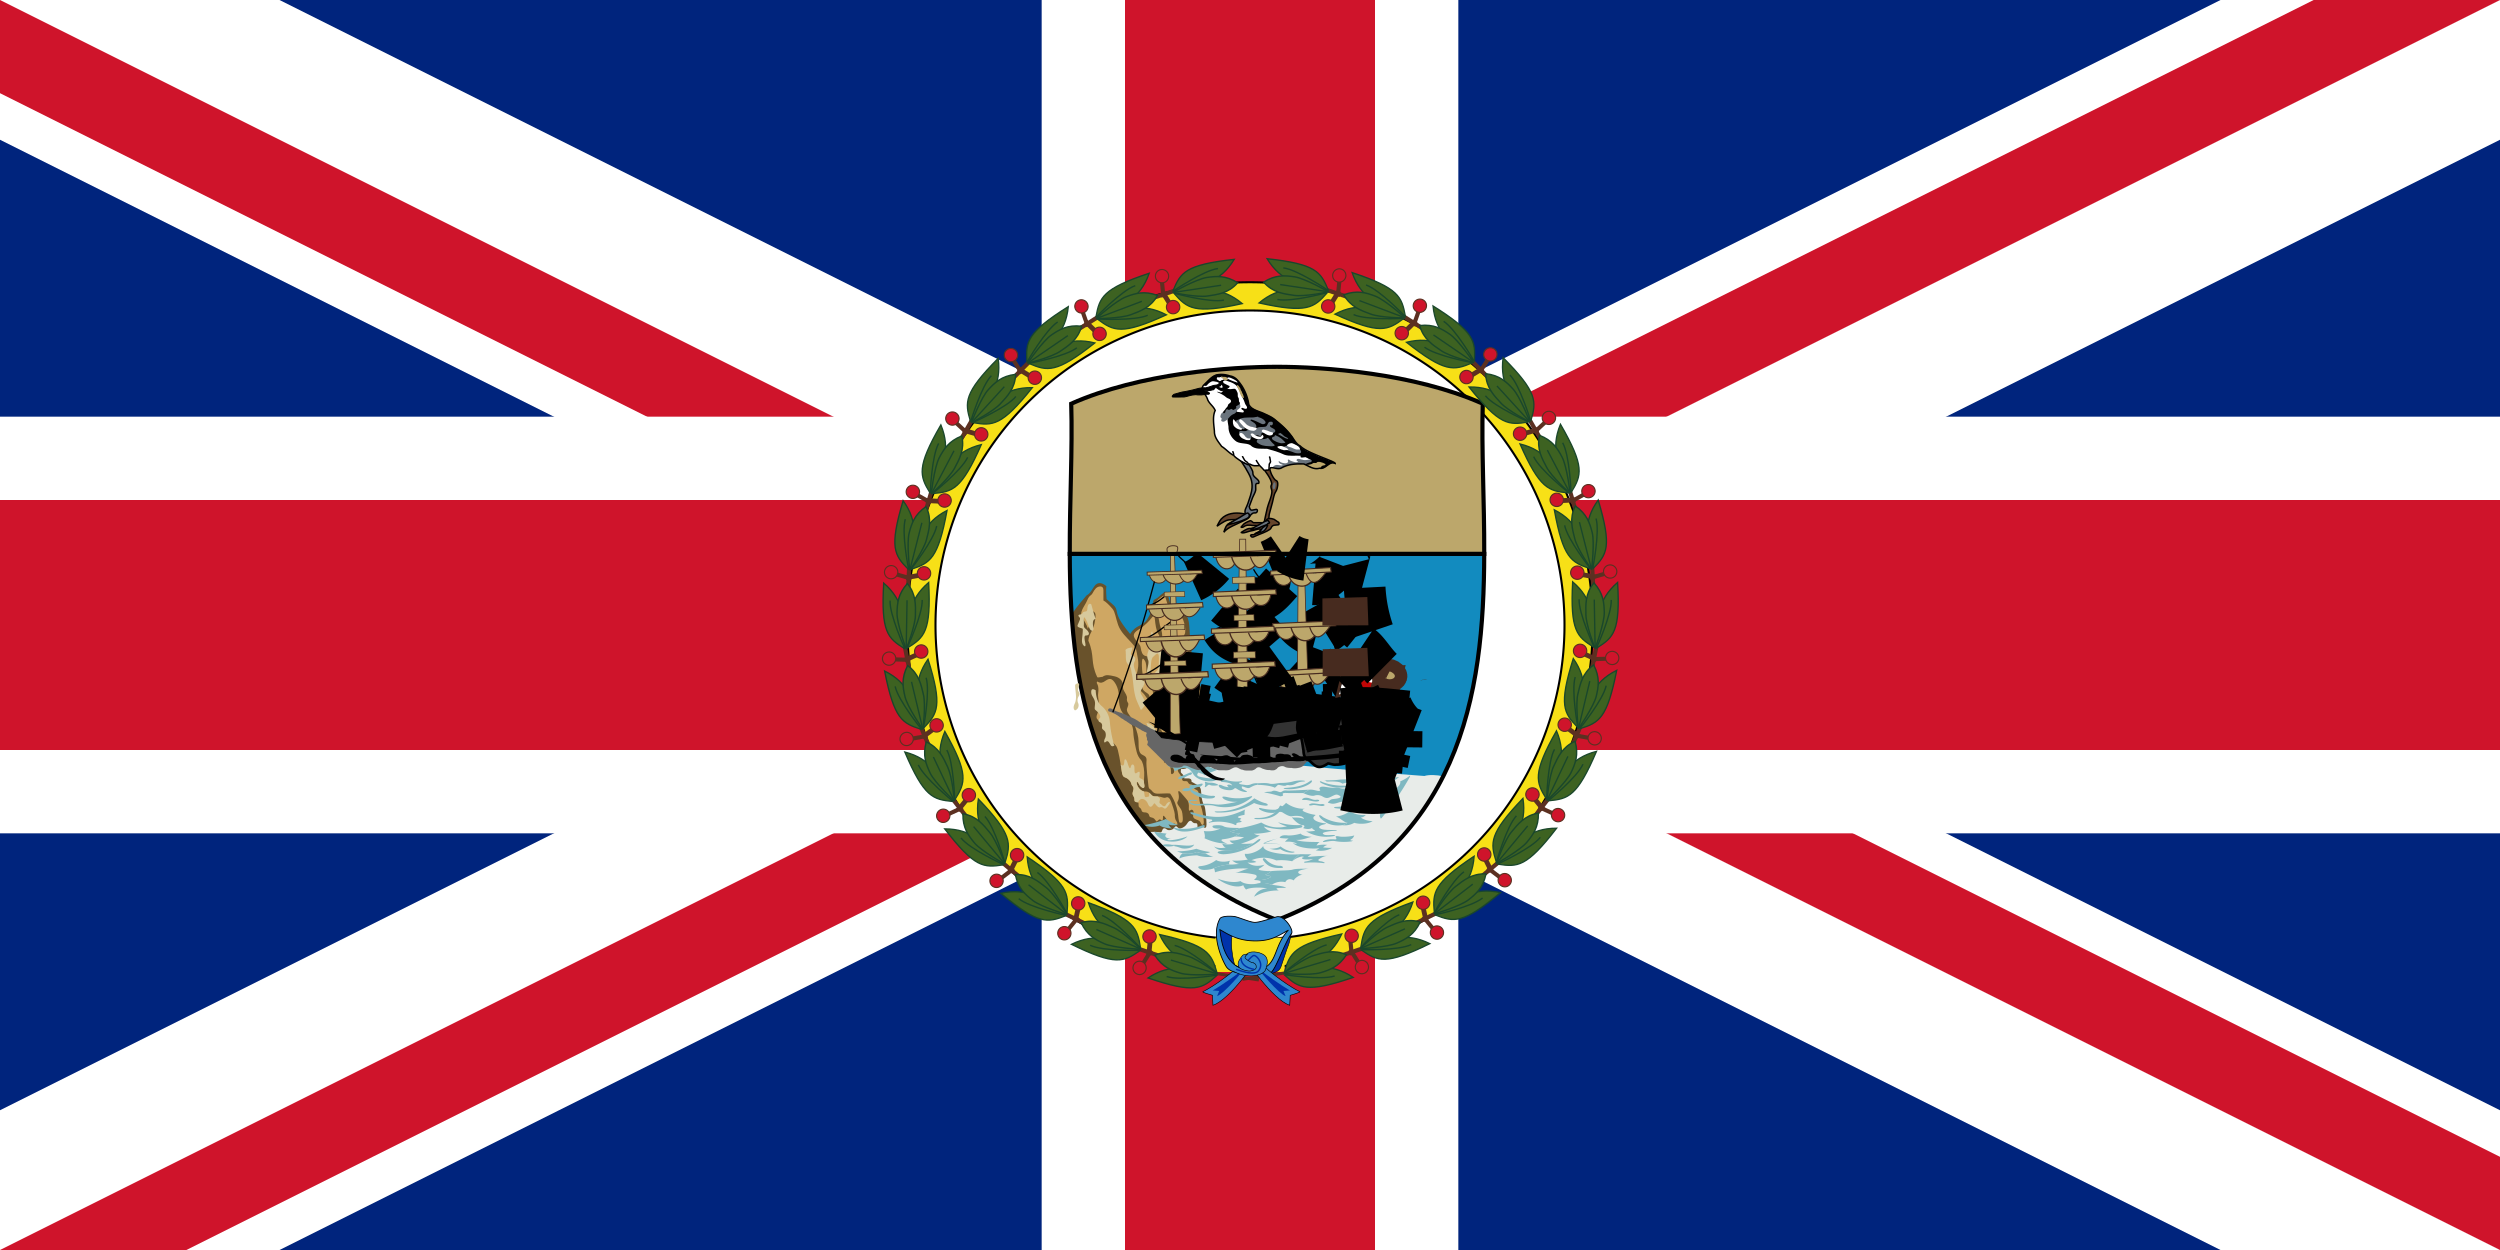 <svg xmlns="http://www.w3.org/2000/svg" xmlns:xlink="http://www.w3.org/1999/xlink" viewBox="-15 -7.5 30 15" width="1200" height="600"><rect x="-15" y="-7.5" width="30" height="15" fill="#808080" stroke="none"/><defs><clipPath id="a"><path d="M-15-7.5h30v15h-30z"/></clipPath></defs><g clip-path="url(#a)"><circle r="20" fill="#00247D"/><path d="m-20-10 40 20m-40 0 40-20" stroke-width="3" stroke="#fff"/><path d="m-20-10 40 20m-40 0 40-20" stroke-width="2" stroke="#CF142B"/><path fill="#fff" d="m0 0 20 10h-3L-3 0m3 0 20-10h3L3 0M0 0l-20 10h-3L-3 0m3 0-20-10h3L3 0"/><path d="M-20 0h40M0-10v20" stroke-width="5" stroke="#fff"/><path d="M-20 0h40M0-10v20" stroke-width="3" stroke="#CF142B"/></g><path d="M764.506 450c0 90.854-73.652 164.506-164.506 164.506S435.494 540.854 435.494 450 509.146 285.494 600 285.494 764.506 359.146 764.506 450z" style="fill:#f7e017;stroke:#000;stroke-width:.987;stroke-miterlimit:4;stroke-dasharray:none;stroke-opacity:1"/><path d="M750.96 450c0 83.373-67.587 150.96-150.96 150.96S449.04 533.373 449.04 450 516.627 299.04 600 299.04 750.96 366.627 750.96 450z" style="fill:#fff;stroke:#000;stroke-width:1;stroke-linecap:square;stroke-linejoin:round;stroke-miterlimit:4;stroke-dasharray:none;stroke-dashoffset:0;stroke-opacity:1"/><path style="fill:#f7e017" d="M583.369 600.094h33.262v16.462h-33.262z"/><use transform="matrix(-1 0 0 1 1200.633 .319)" width="744.094" height="1052.362" xlink:href="#b"/><g transform="matrix(.649 0 0 .649 1106.57 246.46)" id="b"><rect width="33.926" height="2.283" rx=".262" ry=".262" x="-862.823" y="451.586" transform="rotate(-8.528)" style="fill:#5c3021"/><g transform="rotate(71.318 -470.723 -9.746)" id="d"><path style="fill:#5c3021" d="M110.339 529.249h2.449v33.627h-2.449z" transform="matrix(1.273 0 0 1.273 -152.53 -297.954)"/><path transform="matrix(1.239 .293 -.293 1.239 -795.734 591.67)" style="fill:#5c3021" d="M552.347-295.114h13.624v2.799h-13.624z"/><path d="M298.205 555.112a3.872 3.872 0 0 1-1.937 3.358 3.88 3.88 0 0 1-5.816-3.358 3.872 3.872 0 0 1 1.936-3.358 3.88 3.88 0 0 1 5.817 3.358z" style="fill:#cf142b;stroke:#5c3021;stroke-width:.672;stroke-miterlimit:4;stroke-dasharray:none;stroke-opacity:1" transform="matrix(.293 -1.239 1.239 .293 -795.734 591.67)"/><path transform="matrix(-1.24 .287 .287 1.24 773.521 595.618)" style="fill:#5c3021" d="M550.599-294.717h15.372v2.402h-15.372z"/><path d="M297.726 553.707a3.826 3.826 0 0 1-1.907 3.341 3.832 3.832 0 0 1-3.849-.018 3.91 3.91 0 0 1-1.937-3.359 3.826 3.826 0 0 1 1.906-3.341 3.832 3.832 0 0 1 3.85.018 3.91 3.91 0 0 1 1.937 3.359z" style="fill:#cf142b;stroke:#5c3021;stroke-width:.669;stroke-miterlimit:4;stroke-dasharray:none;stroke-opacity:1" transform="matrix(-.287 -1.24 -1.24 .287 773.521 595.618)"/><g transform="matrix(1.028 0 0 .948 -126.192 -121.54)" id="e"><use transform="matrix(-.995 -.112 -.095 .995 279.53 16.067)" width="1500" height="750" xlink:href="#c"/><g id="c"><path d="M200.132 508.26c-3.727 38.233 1.073 43.036 12.634 51.706 1.27-22.928 1.365-37.243-12.634-51.706z" style="fill:#3d6221;stroke:#1a472b;stroke-width:1px;stroke-linecap:butt;stroke-linejoin:miter;stroke-opacity:1" transform="matrix(1 .01 -.001 1 -101.684 35.871)"/><path d="M204.097 522.11c-.96 11.155 8.913 37.673 8.913 37.673" style="fill:none;fill-opacity:.75;fill-rule:evenodd;stroke:#1a472b;stroke-width:1.027px;stroke-linecap:butt;stroke-linejoin:miter;stroke-opacity:1" transform="matrix(1 .01 -.001 1 -101.684 35.871)"/></g><path d="M208.624 535.57c0 7.78 5.859 26.066 6.189 25.555.334.518 7.062-19.348 7.062-27.143 0-7.795-.463-15.024-7.048-23.371-6.615 8.406-6.203 17.134-6.203 24.958z" style="fill:#3d6221;stroke:#1a472b;stroke-width:1.059px;stroke-linecap:butt;stroke-linejoin:miter;stroke-opacity:1" transform="matrix(.999 .04 -.034 .999 -84.048 29.177)"/><path d="M214.828 562.028v-38.384" style="fill:none;fill-opacity:.75;fill-rule:evenodd;stroke:#1a472b;stroke-width:1px;stroke-linecap:butt;stroke-linejoin:miter;stroke-opacity:1" transform="matrix(.999 .04 -.034 .999 -84.048 29.177)"/></g></g><use transform="rotate(-7.32 -870.368 119.03)" width="744.094" height="1052.362" xlink:href="#d"/><use transform="rotate(-21.063 -818.135 250.03)" width="744.094" height="1052.362" xlink:href="#d"/><use transform="rotate(-33.607 -811.546 270.038)" width="744.094" height="1052.362" xlink:href="#d"/><use transform="rotate(-48.02 -801.807 288.698)" width="744.094" height="1052.362" xlink:href="#d"/><use transform="rotate(-59.983 -803.431 291.871)" width="744.094" height="1052.362" xlink:href="#d"/><use transform="rotate(-74.449 -798.635 299.469)" width="744.094" height="1052.362" xlink:href="#d"/><use transform="rotate(-87.753 -797.148 303.48)" width="744.094" height="1052.362" xlink:href="#d"/><use transform="rotate(-101.171 -795.629 306.695)" width="744.094" height="1052.362" xlink:href="#d"/><use transform="rotate(-115.87 -792.295 310.324)" width="744.094" height="1052.362" xlink:href="#d"/><use transform="rotate(-129.012 -793.047 311.858)" width="744.094" height="1052.362" xlink:href="#d"/><use transform="rotate(-142.751 -792.416 313.721)" width="744.094" height="1052.362" xlink:href="#d"/><use transform="rotate(-83.57 -579.156 654.505)" width="744.094" height="1052.362" xlink:href="#e"/></g><g transform="matrix(.643 0 0 .643 1587.977 -366.179)"><g id="f"><path d="M-423.38 1009.494c-5.922 6.717-11.402 10.43-11.933 10.695-.53.265 3.36.884 3.36.884l.53 3.358c5.656-2.563 13.258-17.235 13.258-17.235l-5.215 2.298z" style="fill:#2e87cf;stroke:#000;stroke-width:.2;stroke-linecap:butt;stroke-linejoin:miter;stroke-miterlimit:4;stroke-dasharray:none;stroke-opacity:1" transform="rotate(6.176 5189.76 -3819.377) scale(2.195)"/><path d="M-422.466 1011.23c-6.674 6.243-9.598 8.203-9.598 8.203l2.225-.07-.516 1.818s-2.126.966 0 0 8.13-9.664 7.889-9.952z" style="fill:#0033ab" transform="rotate(6.176 5189.76 -3819.377) scale(2.195)"/></g><path d="M-447.75 998.737c-1.875 5.625.75 13.25.75 13.25l-3.375-3-2.5-8.125.375-3.75 4.75 1.625zM-436.064 1013.825c4.066-.442 4.375-2.21 4.64-3.005.266-.796 1.945-6.01 2.299-6.674.353-.663 1.104-4.42 1.104-4.42l-3.535 4.111-4.508 9.988z" style="fill:#0033ab;stroke:#000;stroke-width:.2;stroke-linecap:butt;stroke-linejoin:miter;stroke-miterlimit:4;stroke-dasharray:none;stroke-opacity:1" transform="translate(-566.016 -695.446) scale(2.195)"/><path d="M-449.469 994.156c-1.213.032-2.49.244-2.875.782-.01.014-.023.047-.031.062-3.125 5.625.75 14 2.125 16.25s5.375 2.25 5.375 2.25 7.727 1.231 9.602.06c2-1.25 4.648-9.935 7.273-13.56.806-1.114-2.5-6.375-5.125-5.625s-5.75 1.875-7.375 1.875-5.75-1.875-7-2a15.951 15.951 0 0 0-1.969-.094zm20.406 4.719c-5.805 6.003-3.116 13.625-12.437 13.625-9.446 0-10.463-10.366-10.875-13.781 2.838 1.584 5.86 3.726 11.719 3.828 5.86.101 8.399-1.925 11.594-3.672z" style="fill:#2e87cf;stroke:#000;stroke-width:.3;stroke-linecap:butt;stroke-linejoin:miter;stroke-miterlimit:4;stroke-dasharray:none;stroke-opacity:1" transform="translate(-566.016 -695.446) scale(2.195)"/><use transform="matrix(-1 0 0 1 -3071.031 0)" width="744.094" height="1052.362" xlink:href="#f"/><path d="M-424.25 1011.05c5.75 3.125 10.438 1.062 11-.25.563-1.313 1.188-3.5.063-4.813-1.125-1.312-4.563-1.937-5.875-1.062-1.313.875-3.5 4.625-3.5 4.625s-1.75-.938 0 0c1.75.937 3.625 1.125 3.625 1.125s1.437-2.813 1.687-2.375c.25.437.438 2.062 0 2.25-.438.187-1.688.062-1.688.062" style="fill:#2e87cf;stroke:#000;stroke-width:.2;stroke-linecap:butt;stroke-linejoin:miter;stroke-miterlimit:4;stroke-dasharray:none;stroke-opacity:1" transform="translate(-618.02 -691.565) scale(2.195)"/><path d="M-423.188 1010.425c5 1.875 6.813 1.312 7.438.75.625-.563 1.125-1.688.875-2.813-.25-1.125-1.313-2.5-2.188-2.625-.875-.125-4.062 4.313-4.062 4.313" style="fill:none;stroke:#0033ab;stroke-width:.5;stroke-linecap:butt;stroke-linejoin:miter;stroke-miterlimit:4;stroke-dasharray:none;stroke-opacity:1" transform="translate(-618.02 -691.565) scale(2.195)"/><path d="M-1543.438 1525.88c-3.065-1.784-1.737-5.288-1.2-6.175 1.334-2.195 1.867-2.88 2.533-3.704.667-.823 3.866-1.098 3.866-1.098s-2 1.235-2 2.607 5.065 3.842 5.065 3.842 3.572.055 3.332 3.43c-.137 1.936-2.932 2.607-4.531 2.882-.8.137-4.399-.275-7.065-1.784z" style="fill:#2e87cf;stroke:#000;stroke-width:.433;stroke-linecap:butt;stroke-linejoin:miter;stroke-miterlimit:4;stroke-dasharray:none;stroke-opacity:1"/><path d="M-1533.224 1526.456c-11.251-2.058-9.88-8.644-9.88-8.644" style="fill:none;stroke:#0033ab;stroke-width:1.098;stroke-linecap:butt;stroke-linejoin:miter;stroke-miterlimit:4;stroke-dasharray:none;stroke-opacity:1"/></g><path d="M4.113 0a4.113 4.113 0 1 1-8.226 0 4.113 4.113 0 0 1 8.226 0z" style="fill:#f7e017;stroke:#000;stroke-width:.025;stroke-miterlimit:4;stroke-dasharray:none;stroke-opacity:1"/><path d="M3.774 0a3.774 3.774 0 1 1-7.548 0 3.774 3.774 0 0 1 7.548 0z" style="fill:#fff;stroke:#000;stroke-width:.025;stroke-linecap:square;stroke-linejoin:round;stroke-miterlimit:4;stroke-dasharray:none;stroke-dashoffset:0;stroke-opacity:1"/><path style="fill:#128bbf" d="M999.475 257.01c-.192 67.849-10.98 140.945-99.473 175.762-88.498-34.817-99.285-107.913-99.477-175.763Z" transform="translate(-22.176 -7.278) scale(.025)"/><path style="fill:#e8ece9" d="M900.002 432.772c40.117-15.782 64.966-41.537 79.395-69.002-2.275-.767-6.806-.837-8.64-.179-2.177-.14-85.552-6.283-95.343-9.847-8.518-3.1-41.017 2.634-56.187 8.014 14.153 29.213 38.665 54.447 80.775 71.014z" transform="translate(-22.176 -7.278) scale(.025)"/><path style="fill:#69522b" d="M838.156 390.71c1.352-.437 3.934-.333 4.952-.15 1.197.216 1.414.324 1.85-.972.435-1.296 1.415-.972 2.176-.324.762.648 2.717.324 3.479-.756.762-1.076.98-.968 1.741-.216.762.756 1.088.54 1.85.324.762-.212 2.068-1.076 2.721-2.264.653-1.189 1.628-1.62 2.173-.973.544.648 1.088.973 1.85.865.762-.108.98.648.87 1.616-.108.972.327 1.188 2.177-.32 1.633 1.616 2.173.968 2.173-.756 0-1.729-.432-8.097-1.085-8.961-.653-.864-1.306-3.349-1.414-5.293-.206-3.668-.218-3.884-4.68-6.153 0-1.296-.327-1.836-3.479-1.62.11-.432-.435-1.728-1.088-2.268-.653-.54-.762-.756-.435-2.264 1.306.108 2.72-.108 3.482-1.188.758-1.08 3.261-.865 4.785-.216 1.523.648 3.482.756 6.417.324 1.088-.865 2.938-1.837 4.897-2.917 1.955-1.08 2.5-1.512 2.608-3.024.28-3.876-1.088-8.313-2.177-10.361-1.084-2.052-1.41-4.645-2.934-7.885-1.658-3.527-1.633-4.425-3.483-6.585-.506-.594-1.088-1.08-1.197-2.264-.109-1.188-.544-2.808-1.846-3.996-3.29-2.996-4.57-12.634-5.877-19.759-.75-4.083-.217-13.709-1.955-15.221-2.938-2.377-4.353-1.944-6.312-2.7-1.415-1.945-2.064-5.83-3.37-9.286-2.067.324-3.482 2.485-4.897 3.24-1.415.757-1.632.757-1.632 2.701 0 1.94-1.089 4.64-3.044 7.665-1.959 3.02-5.224 2.16-7.94 6.693-5.986-7.233-6.095-9.285-6.53-11.338-.436-2.048-1.415-2.48-4.785-5.396 0-.864-.435-4.317-.108-6.26-2.504-2.053-4.354-1.729-5.547-.217-1.197 1.512-2.068 3.777-3.918 4.64-1.109 1.4-4.454 4.932-7.191 9.136 2.49 37.572 11.034 74.87 36.723 104.698z" transform="translate(-22.176 -7.278) scale(.025)"/><path style="fill:#bca76b" d="M999.475 257.01c.075-25.558-1.356-50.372-.703-72.116-33.069-14.686-76.58-17.706-98.77-17.706-22.194 0-65.706 3.02-98.774 17.706.653 21.744-.775 46.558-.703 72.115z" transform="translate(-22.176 -7.278) scale(.025)"/><path style="fill:#cfa763;stroke-width:4.17" d="M805.903 286.593c1.089 1.728 3.048 4.698 3.265 6.314.762-1.566 1.36-2.264 1.524-3.236.163-.972 1.306-2.862.87-3.888-.435-1.027-.761-1.837.436-1.08 1.193.756.963 2.064.703 3.996-.703 5.289-2.934 6.369-3.26 9.933 3.21 7.503.816 10.203 4.294 17.544.544.324 1.997-.253 2.432-.145 1.846-1.297 3.228-.827 5.835-.287 2.612.54 4.027 2.372 4.027 3.992s0 2.053.544 3.025 1.633 2.484 1.415 3.564c-.218 1.076.218 1.724.544 2.264.327.54-.109 1.728-.435 2.485-.327.756-.218 1.728 1.088 3.348 1.306 1.616 4.35 8.42 4.35 12.413 0 3.997.217 5.833 1.85 6.585 1.632.756 2.176 1.404 1.959 3.132-.218 1.729.761 10.69.979 12.094.218 1.404.762 1.08 1.415 1.836.649.752 1.084 1.616 3.26 1.616 2.177 0 4.279-.287 5.693-.07 1.96 2.7 3.157 6.368 3.592 8.636.435 2.269.398 5.364 1.16 5.364.761 0 1.523.108 1.305-2.7-.217-2.81-.435-3.241-1.414-4.641-.98-1.404-1.524-2.052-.98-2.917.544-.864.653-2.268.435-3.348-.217-1.08-.544-2.696 1.306-.54 1.85 2.16 2.395 2.7 2.939 3.456.544.756.758 2.16.653 3.457-.109 1.292.105 1.832.866 1.184.762-.644 1.742.432 1.306 1.836-.435 1.404.11 2.268 1.415 2.7 1.306.432 1.85.756 2.177 1.729.326.972 1.415 1.4 1.415-.54 0-1.945-.762-6.05-1.306-7.341-.544-1.296-.98-4.105-1.089-5.725-.108-1.62-.435-2.048-1.197-2.372-.762-.324-1.415-.864-1.523-1.62-.11-.756-.762-1.026-1.252-1.026s-.92-.378-1.193-.919c-.272-.54-.544-.594-1.088-.648-.544-.054-1.415.27-1.687-.594s-.653-2.106-1.197-2.808c-.545-.702-1.034-.918-1.089-3.344-.054-2.43-.109-2.755-.87-3.619-.762-.864-2.068-3.128-2.612-4.1-.54-.972-1.085-1.944-1.085.108 0 2.048 0 3.128 1.302 3.884 1.306.756 1.633.756 1.089 1.836-.545 1.08 0 1.837.217 2.593.218.756.653 1.512 0 2.264-.653.756-1.306.54-1.197-.644.109-1.188-.326-2.592-.866-3.564-.545-.973-.98-1.62-1.633-1.08s-1.197-.109-.762-.54c.436-.433.327-.757 0-1.08-.326-.325-.435-.649.11-1.297.543-.648.543-.972.217-2.48-.327-1.512-2.721-9.07-3.81-10.797-1.088-1.729-.979-3.025.436-1.297 1.415 1.729 2.612 3.24 2.72 4.64.11 1.405.436 2.27.872 2.81.435.54.761.323.979-.865.218-1.188 1.088-.756-.435-3.02-1.524-2.268-4.354-6.049-5.442-12.85-1.088-6.8-1.524-11.337-2.612-13.169-1.084-1.836-1.41-2.268-1.52-3.996-.108-1.729 0-3.457-.761-4.749-.762-1.296-1.306-1.512-1.415.432-.109 1.94.109 6.26.653 7.017.544.756.218 2.696.109 3.776-.11 1.08-1.821 2.148 1.741 4.32 1.415.865 1.193 2.053.98 2.81-.218.751-.436.643-1.198-.54-.761-1.19-1.523-2.161-2.285-2.81-.762-.647-.87-1.08-.762-2.592.109-1.512.435-2.592 0-3.128-.435-.54-.653-.108-.87.752-.218.864-.436 3.24-.871 3.889-.436.648-.653.216-.98-1.189-.326-1.404.11-3.56.87-6.044.763-2.484 1.198-5.077.545-8.313-.653-3.24-.326-4.213-2.83-6.909-2.499-2.7-5.328-5.292-6.525-8.637-1.198-3.348-1.415-6.264-2.721-7.777-1.302-1.508-3.152-3.452-4.35-3.992v-4.964c0-1.189-.543-1.945-1.958-1.729-1.415.216-2.286 1.404-3.152 3.02-.87 1.62-1.524.865-2.721 3.673s-2.939 4.208-2.939 7.233z" transform="translate(-22.176 -7.278) scale(.025)"/><path style="fill:#cfa763;stroke-width:4.17" d="M813.735 318.224c.87.54 1.704.902 3.01.253 1.306-.648 2.867-2.517 4.608-.68 1.738 1.831 2.717 4.856 2.717 7.232 0 2.372 0 6.8 2.721 9.285 2.72 2.48 4.131 5.072 4.24 8.313.11 3.236 1.306 8.205 1.633 9.5.326 1.293 1.088 2.805 1.959 3.67.87.863 1.523 3.348 1.632 5.936.11 2.592-.326 4.428 0 5.725.327 1.296 0 2.376-.98 1.728-.979-.648-1.196-.972-1.74-2.053-.545-1.08-1.198-.864-.654.757.545 1.62 2.177 3.128 3.592 3.128s1.85.216 2.72 1.08c.867.864.976 1.296 2.5 1.296 1.523 0 1.741 0 3.156.432s1.415.216 2.176 0c.762-.216 1.52.432 2.064 1.836.544 1.405 1.85 5.289 1.85 6.369s0 2.16.762 3.24.544 2.16-.326 1.513c-.871-.648-.871-.432-1.524-.324-.653.108-1.088-.216-1.955-.757-.87-.54-.326-.432-1.197-1.728-.87-1.296-1.415-1.728-1.415-.756s-.109 2.16-.762 1.62-.98-.54-1.523 0c-.545.54-.762.973-1.415-.108-.653-1.08-1.415-1.08-2.068-1.296-.653-.216-.653-.216-.975-1.188-.327-.972-1.306-1.188-2.177-1.188-.87 0-1.306-.432-1.415-1.08-.109-.644-.653-1.076-1.088-1.4-.435-.324-.218-1.08-.327-1.836-.108-.757-.761-.433-1.197-.649-.435-.216-.762-.108-.762-1.188 0-1.08-.435-1.404-.761-2.16-.323-.756 0-1.512.217-2.372.218-.864.11-1.404-.54-2.16-.653-.756-.109-1.513-1.85-3.025s-2.612-.216-3.156-3.776c-.544-3.565-1.633-10.905-2.612-12.093-.98-1.189-1.628-2.053-2.608-2.377-.98-.324-1.632-.108-1.741-2.16-.109-2.048-.762-4.64-2.068-5.937-1.306-1.296-1.85-1.728-2.503-2.268-.653-.54-.87-1.512 0-3.344.87-1.836.544-4.32.435-5.509-.109-1.184-.435-2.696-.217-3.992.217-1.296.108-2.917-.218-3.78-.327-.865-.762-1.08-.218-1.729z" transform="translate(-22.176 -7.278) scale(.025)"/><path d="M846.808 377.283c-.653 1.296-1.415.864-2.068.216-.653-.649-1.415-.649-1.088-1.837.326-1.188.217-1.404-.653-2.052-.1-.075-.201-.141-.302-.208-.272-.008-.59-.008-1.004-.008-1.524 0-1.633-.432-2.5-1.296a7.294 7.294 0 0 0-.535-.482c-.017.208-.008.482-.008.806 0 1.188 0 .972-1.197 1.296-1.197.325-.98-1.188-1.197-2.16a3.549 3.549 0 0 0-.189-.581c-1.31-.25-2.691-1.62-3.185-3.087-.544-1.62.109-1.836.653-.756s.762 1.404 1.741 2.052c.98.648 1.306-.432.98-1.728-.105-.416-.13-.898-.118-1.433-.234-.42-.552-.76-.97-.943-1.742-.757-1.198-.973-1.089-2.377.109-1.4-.218-1.4-1.306-.648-1.088.756-1.197-.108-1.197-2.264 0-2.16-1.415-2.16-1.737-.648-.327 1.512-.871.54-1.524-1.62s-1.524-2.7-1.632-.648c-.093 1.736-.578 2.152-1.717 1.188.201 1.254.377 2.426.52 3.348.544 3.56 1.414 2.264 3.156 3.777 1.74 1.512 1.197 2.268 1.85 3.024.648.756.757 1.296.54 2.16-.218.86-.54 1.616-.218 2.372.326.756.762 1.08.762 2.16s.326.973.762 1.189c.272.133.623.058.879.166.28-.366.535-.814.862-1.138 1.306-1.297 3.265.108 3.918 1.728.653 1.62 1.41 2.052 2.39.756.98-1.296.653-1.08 1.741.108 1.089 1.188 1.524.972 1.524.972s1.088-.432 1.85.216 1.197.54 2.608-1.512c1.415-2.052-.649-1.404-1.302-.108z" style="fill:#d7c99c;stroke-width:4.17" transform="translate(-22.176 -7.278) scale(.025)"/><g style="fill:#7fb8c1;stroke-width:4.17"><path d="M-1.268 2.4c.064-.006.239-.057.258-.073.043.03.118.07.15.07-.062.013-.102.005-.118-.006.008.019.03.048.043.05-.06-.002-.126-.015-.148-.036-.05.02-.137.026-.185-.006zM-1.153 2.48A1.5 1.5 0 0 0-1 2.503c-.038.032-.005.063.058.058-.031.004-.065.015-.042.02.055.01.204-.03.234-.046-.051.066-.3.125-.402-.057zM-1.05 2.641c.03-.016.107-.01.143.007-.04.015-.12.015-.144-.007z"/><path d="M-.935 2.639c.055-.01.21.028.265-.006-.018.05-.116.056-.15.046-.033-.01-.066-.024-.088-.023.012-.007-.008-.008-.027-.017zM-.879 2.715a.817.817 0 0 0 .236-.03.78.78 0 0 0 .165.039c-.045.028-.133.012-.16 0a.288.288 0 0 1-.24-.01z"/><path d="M-.808 2.74a.3.3 0 0 0 .17-.016.27.27 0 0 0 .101.015c.027.016.063.037.098.04a.435.435 0 0 1-.196-.015c-.067.001-.182.016-.21.039-.002-.02.01-.045.037-.063zM-.879 2.44a.6.6 0 0 0 .3-.033c.034-.016.055.01.017.024-.14.048-.25.067-.33.024-.032-.017-.035-.032.013-.016zM-.055 2.213c-.207.096-.344.125-.63.037-.027-.008-.046 0-.017.019.03.018.188.06.226.064.037.002.024.02 0 .026-.022.007-.029.023.002.01a.553.553 0 0 1 .274.02c.03.017.039.014.036.002-.003-.012.013-.02.036-.022.023-.003.036-.011.02-.018-.018-.006-.021-.01-.008-.017.014-.007.015-.013-.005-.017-.02-.004-.034-.01-.015-.02a.236.236 0 0 1 .069-.018c.005-.014-.004-.053.012-.066z"/><path d="M-.399 2.237a.684.684 0 0 0 .451-.157c.04.024.097.05.126.056.03.005.057.032.01.032a.412.412 0 0 1-.139-.032.797.797 0 0 1-.445.114c-.032-.003-.04-.016-.003-.013zM-.585 1.904c-.016.003-.085.019-.103.017-.02-.001-.038.004-.037.018.002.013.007.02-.021.018-.028-.002-.052.008-.06.016-.006.008-.011.016.017.019.028.002.043.005.075-.01.032-.014.063-.037.098-.038.035-.001.07-.047.03-.04z"/><path d="M-.682 1.986c.03.02.175.068.227.064.052-.004.043.021.003.03a.325.325 0 0 1-.25-.072c-.033-.027-.002-.036.02-.022z"/><path d="M.005 2.057a.535.535 0 0 1-.27.01c-.045-.011-.087-.014-.056.015.031.03.13.05.187.035-.2.045-.253.041-.302.033a.971.971 0 0 0-.183-.002.176.176 0 0 1-.087-.012c-.017-.011-.023-.031.03-.026.052.006.059-.005.013-.012-.046-.006-.109.012-.047.05.062.04.197-.002.283.022a.495.495 0 0 0 .442-.097c.008-.007.024-.027-.01-.016zM-.254 1.947a.242.242 0 0 1-.084-.023c-.022-.01-.053-.01-.03.02s.122.048.157.033c.035-.014.02-.03.055-.01a.212.212 0 0 0 .097.037c.025 0 .035 0 .006-.016-.028-.016-.041-.02-.044-.033-.003-.014-.007-.022.019-.014.025.008.055.023.075.012.02-.01.058-.034.091-.034l.008-.02c-.048-.004-.079.01-.092.016a.132.132 0 0 1-.063.004c-.026-.004-.06-.007-.067-.014-.008-.006-.008-.012.013-.016.022-.004.028-.018-.001-.013a.427.427 0 0 1-.15-.01c-.042-.014-.06-.015-.077-.009-.017.007-.015.026.01.027.026.001.084.007.104.025.02.019.018.02-.005.01-.023-.008-.065-.003-.022.028zM.717 1.875c-.08.058-.177.072-.292.08-.034.002-.023.011.005.014.121.012.26-.032.306-.08.013-.014.012-.037-.019-.014zM.169 2.01c.035.002.155.032.194.046.03-.003.038-.01.032-.02-.005-.01-.009-.023.045-.02.053.002.177.001.2.001.018-.008.06-.04.079-.041-.049.002-.25.013-.275.01-.026-.002-.04 0-.055.01-.016.01-.026.013-.046.005s-.056-.019-.076-.007c-.02.012-.062.002-.098.016z"/><path d="M.64 2.017c.018-.008.06-.04.079-.041.035-.003.075.012.094.014.018.003.039 0 .025-.016-.013-.014-.001-.04.054-.033.055.007.083.016.137.01.053-.004.077.035.18-.004-.009.04.01.042.029.034.019-.008.04-.005.072.019.033.024.228.026.274.018.045-.008.07.016.035.027-.035.01-.043.027-.035.037.008.01.016.024-.027.019-.043-.005-.05.008-.072.024-.022.016-.027.021-.086.01-.06-.01-.07-.002-.102.003a.113.113 0 0 1-.073-.005.29.29 0 0 0-.144-.008c-.043.013-.076.027-.113.016-.038-.01-.04-.005-.016-.03.024-.023.03-.02.075-.026.046-.005.08-.019.048-.037-.032-.019-.043-.016-.086.005s-.064.035-.112.008a.119.119 0 0 0-.105-.013c-.032.008-.086-.01-.131-.03zM.8 2.097c-.06.009-.077-.03-.142-.023-.021.003-.057.03-.008.026.05-.004.104.022.152.018S.829 2.093.8 2.097zM.73 2.144c.032-.012.099.01.127.005.028-.005.055.012.025.021-.03.01-.1-.017-.132-.008-.033.01-.065-.002-.02-.018zM.088 2.315c.045.002.204-.005.267-.138.005-.01.01-.015.03-.001.02.013.094.057.232.069.038.003.08.022.002.017a.756.756 0 0 1-.242-.052c-.07.11-.195.122-.289.12-.056-.001-.043-.016 0-.015z"/><path d="M.433 2.134a.275.275 0 0 1-.129.083.676.676 0 0 1-.16-.016c-.025-.01-.056-.007-.02.018a.288.288 0 0 0 .163.035c.036-.008.078-.02.106-.003.028.018.08.05.111.044a.273.273 0 0 1 .114.003c.02.01.055.037.003.021-.053-.016-.095-.002-.12-.013.027.037.088.097.14.097.012 0 .02.021-.005.033.025.012.084.022.115-.006-.008.01-.004.017.01.024.013.006.029.016.005.018-.025.003-.08.01-.096.003a.493.493 0 0 0 .326.06c.027-.005.04-.016-.002-.015-.089.003-.094.002-.11-.008-.016-.009-.014-.017.012-.025a.573.573 0 0 1 .116-.017c.027 0 .054-.01 0-.01-.056 0-.123 0-.15-.01-.027-.01-.047-.022-.019-.04.029-.019.058-.013.072-.03-.089-.002-.198-.049-.137-.091.014-.01.01-.01-.014-.014a.461.461 0 0 1-.118-.037c-.028-.016-.01-.03.014-.033a.358.358 0 0 1-.227-.07zM1.22 2.132a.362.362 0 0 1-.178.05c-.039 0-.044.013-.013.017.03.004.064.008.077.004.014-.004.022-.005.042.004.02.01.063.015.1.003a.45.45 0 0 1 .125-.016c.026.001.054.003.003-.012a.387.387 0 0 0-.154.002c-.02.005-.075 0-.046-.008a.224.224 0 0 0 .07-.036l-.026-.008zM1.195 2.235a.313.313 0 0 1-.164.063c.057.02.104.077.14.075-.018.01-.04.026-.062.029a.218.218 0 0 0 .142-.028c.08.023.185.008.22-.021a.254.254 0 0 1-.143-.043c.025 0 .05-.016.061-.03a.326.326 0 0 1-.194-.045z"/><path d="M1.11 2.402c.022-.003.043-.019.06-.03a.511.511 0 0 1-.294-.066c-.058-.05-.058-.012-.018.024.04.036.112.09.251.072zM1.251 2.524c-.024.014-.14.022-.177.014-.037-.008-.053-.004-.044.01.01.015.013.028-.018.024a.314.314 0 0 0-.108.01c-.023.009-.051.029-.003.02.048-.007.093-.016.129-.007a.61.61 0 0 0 .19.001c.026-.01.008-.01-.004-.01s-.017-.008 0-.016c.018-.008.031-.031.035-.046zM.135 2.37c-.048.021-.21.064-.252.066a.355.355 0 0 1-.123.038.202.202 0 0 0 .12.024c-.016.016-.053.034-.067.042.043-.005.094.006.116.008a.323.323 0 0 1-.175.038c.014.018.032.037.057.037a.298.298 0 0 1-.145.002c.013.027.027.043.045.046-.043.005-.096.013-.142-.014.035.046.113.062.228.048a.55.55 0 0 0 .239-.085.673.673 0 0 1-.145.003.878.878 0 0 0 .228-.099.13.13 0 0 1-.072-.021c.037.005.169-.01.209-.027a.154.154 0 0 1-.091-.058.91.91 0 0 0 .448.013c.021-.005.024-.032-.019-.03a.78.78 0 0 1-.258-.034.268.268 0 0 0 .108.048.385.385 0 0 1-.309-.045z"/><path d="M-.187 2.54c.014-.008.051-.026.067-.042a.202.202 0 0 1-.12-.024c.026 0 .07-.014.123-.038-.097-.002-.164-.002-.199-.02-.034-.02-.099-.014-.123-.009-.024.005-.016.045.086.035a.356.356 0 0 1-.201.03c.01.034.018.068.008.087a.68.68 0 0 0 .276.066c-.064-.023-.1-.05-.046-.055.054-.006.084-.016.13-.03zM-.353 2.713c.128-.01.3-.013.437-.127.035-.03.059-.02.024.01a.748.748 0 0 1-.424.155c-.07 0-.101-.032-.037-.038zM.609 2.503a.507.507 0 0 1-.15.023c-.026-.004-.065-.006-.086.008-.022.013-.023.02.006.024a.7.7 0 0 0 .086.004.141.141 0 0 0-.045.04.271.271 0 0 1 .144.02c-.017.006-.037 0-.052-.008.073.075.287.075.322.062-.016.012-.03.024-.047.028.06.01.13.01.199-.03-.023.003-.092-.003-.109-.005a.129.129 0 0 1 .052-.03.356.356 0 0 0-.131.008c.008-.016.023-.036.039-.043-.106 0-.235-.001-.282-.026.075.008.158-.036.193-.036-.059-.002-.123-.015-.14-.039zM.34 2.562a.846.846 0 0 0-.154.044c-.021.012-.044.018.003.018s.174.005.202.01a1.613 1.613 0 0 0-.186-.014c-.019 0-.04-.001-.005-.012.035-.01.08-.034.14-.046zM.233 2.685c.019 0 .1 0 .133-.028a.298.298 0 0 0 .14.062c.041 0 .037.01 0 .014a.261.261 0 0 1-.143-.044c-.048.018-.088.003-.13-.004zM-.388 3.044c.083.031.193.055.274.029.045.04.14.042.19.032a.272.272 0 0 1 .153.002c.056.02.172.02.204.047-.03.001-.093 0-.107.004-.015.004-.007.013.02.028a.567.567 0 0 0-.297.075.17.17 0 0 1 .156-.098c-.048-.017-.203-.018-.252.012a.154.154 0 0 1-.034-.053c-.082.047-.243-.02-.307-.078zM-.601 2.894a.367.367 0 0 0 .196-.074c.017.016.09.032.169.008a.038.038 0 0 0-.011.046.607.607 0 0 0-.185.044c-.034.018-.132.03-.164.012-.032-.017-.033-.032-.005-.036z"/><path d="M-.247 2.874a.607.607 0 0 0-.185.044c.007.014.01.035.012.05.096-.035.318-.056.402-.043-.04.003-.116.044-.16.05a.814.814 0 0 1 .234.02c.027.006.032.026.012.045-.02.018-.03.02.014.022.042.001.131-.004.171-.042-.016-.018-.057-.011-.07-.023.029-.01.06-.03.073-.044a.659.659 0 0 1-.123-.008C.108 2.94.09 2.933.12 2.917a.174.174 0 0 0 .053-.04c-.053.015-.134.027-.203-.027a.24.24 0 0 0 .107-.006.138.138 0 0 0-.06-.021.374.374 0 0 1 .298.002.623.623 0 0 1 .19.01c.022-.02.067-.071.092-.084-.159.013-.443-.016-.438-.099-.05.067-.169.104-.22.093-.005.024.016.054.035.07-.053.01-.145.018-.188.01.025.024.07.045.097.043-.056 0-.086.01-.13.006z"/><path d="M.082 3.062c.042.001.131-.004.171-.042-.016-.018-.057-.011-.07-.023.029-.01.06-.03.073-.044.113-.01.213-.004.261-.019.049-.014.172-.006.196-.013-.107.017-.128.027-.134.044-.005.017.035.032.06.032-.048-.003-.108.048-.113.068-.065-.037-.096.006-.102.021a.205.205 0 0 0-.161.03C.203 3.1.165 3.09.106 3.1c.036-.008.03-.032-.024-.037zM.597 2.75c.036 0 .115.003.143 0a.172.172 0 0 0-.048.034c.091-.01.216-.017.252-.012-.044-.007-.09.021-.113.036-.022.015-.009.024.022.028.03.004.072.028.016.02a1.096 1.096 0 0 0-.195-.004c-.026.004-.041-.01-.002-.015a.226.226 0 0 0 .084-.03.325.325 0 0 1-.112.004c-.02-.006-.031-.016-.01-.022.022-.005.007-.013-.016-.01a.258.258 0 0 0-.113.057C.54 2.8.571 2.768.597 2.75zM.188 2.81a.23.23 0 0 0 .18.08c.017.001.05.024.007.026-.112.004-.169-.023-.218-.095-.01-.015.008-.035.03-.01zM1.617 2.205c-.033.022-.077.062-.048.118l.01-.006a3.25 3.25 0 0 0 .34-.495.408.408 0 0 0 .003-.017.474.474 0 0 1-.12.072c.015.043-.06.099-.1.115.016.026.01.066-.024.074.008.024-.019.024-.051.038-.032.013-.048.024-.06.04.018-.01.042-.018.056-.014.013.004.016.024-.008.03a.084.084 0 0 0-.049.029c.035-.013.085-.007.051.016zM-.747 1.598c.04.028.11.074.203.068a.45.45 0 0 0 .15.073c-.062.025-.13.046-.147.066-.028-.026-.064-.022-.074-.036-.026.022-.022.035-.005.046.017.01.153.033.186.024.034-.01.043.018.015.028-.072.025-.213 0-.261-.076-.049-.077-.09-.107-.222-.036-.014-.037-.014-.047-.04-.047-.025 0-.072-.033-.036-.032a.427.427 0 0 0 .23-.078z"/><path d="M-.715 1.77c-.023.005-.086.04-.109.042-.023.003-.063.035-.021.036.041.001.095-.044.124-.048.03-.004.033-.037.006-.03zM-.54 1.895a.059.059 0 0 1 0 .037c-.004.01-.004.021.014.008.017-.013.028-.03.046-.02.017.01.061.008.081.005.02-.002.027-.006-.002-.018a.184.184 0 0 0-.075-.015.122.122 0 0 1-.05-.008c-.014-.005-.018-.003-.014.01zM.096 1.899l-.008.02c.05-.002.17.01.21.034.037-.03.03-.038.057-.033.027.005.06.015.075.007s.026-.007.042-.004a.134.134 0 0 0 .071-.016.217.217 0 0 1 .086-.028c.024 0 .053-.006.01-.012a.358.358 0 0 0-.135.014.595.595 0 0 1-.131.014c-.04 0-.096.02-.141.008-.046-.012-.109-.004-.136-.004zM.86 1.88c.059.028.178.052.27.048.017 0 .05.016.009.02a.483.483 0 0 1-.286-.053C.829 1.88.837 1.869.86 1.88zM.92 1.879c.091-.003.16-.002.188.025a.588.588 0 0 1 .167-.021c.022.004.046-.006-.004-.018a.756.756 0 0 0-.2-.009c-.037.007-.15.01-.187.007.016.002.026.005.036.016zM1.274 1.915c.043-.023.166-.002.204-.018-.027.032.086.035.184.01-.038.024-.118.028-.153.042-.035.015-.054.004-.08-.008a.308.308 0 0 0-.155-.026z"/><path d="M1.662 1.907c-.098.025-.21.022-.184-.01-.038.016-.161-.005-.204.018.044-.027.078-.006.11-.06.02.004.067.006.083-.015a.27.27 0 0 1 .093.033c.015.015.037-.004.019-.026.044-.016.016.019.119-.007a.882.882 0 0 1 .091-.016.635.635 0 0 1-.127.083z"/></g><path style="fill:none;stroke:#000;stroke-width:2" d="M999.475 257.01c-.192 67.849-10.98 140.945-99.473 175.762-88.498-34.817-99.285-107.913-99.477-175.763Z" transform="translate(-22.176 -7.278) scale(.025)"/><g style="stroke-width:4.17"><path style="fill:#cfa763" d="M839.951 287.528c-1.473 1.882-3.043 3.456-5.073 4.894-2.03 1.441-4.642 2.592-3.194 5.039 1.453 2.447 2.612 2.738 2.901 4.607.293 1.87.728 3.456 2.177 3.888 1.452.428 2.03.142 2.03 3.166s0 4.175 1.306 5.326c1.306 1.15 1.16 2.302 1.741 5.04.578 2.733.578 8.636 2.32 12.666 1.74 4.03 5.659 11.661 5.223 13.244-.435 1.583-1.017 2.734.724 4.603 1.742 1.874 2.901 4.607 3.048 6.19.142 1.587.435 2.16 2.172 1.587 1.741-.577 2.612-1.155 3.194-1.874.578-.718 1.737-.573 3.336.287 1.595.864 4.06 1.728 5.509.864 1.452-.864 2.176-2.156 3.482-2.156 2.03-1.441 2.755-4.466 3.19-5.326.435-.864.147-.864-.724-1.728-.87-.864-.435-2.306-.582-3.743-.142-1.442-.724-3.598-2.465-6.768-1.738-3.165-2.755-7.054-3.914-8.059-1.16-1.01-1.742-3.456-1.888-4.607-.142-1.151-1.448-2.16-2.32-3.025-.87-.86-1.74-2.156-2.753-7.195-1.018-5.04-1.742-8.637-1.742-9.501 0-.864-.146-1.01-1.017-1.296-.87-.287-1.306-1.728-1.013-2.447.289-.719-.293-1.438-.582-2.302-.288-.864 0-2.447.582-3.31.578-.865.436-3.312-.146-5.327-.582-2.014-1.16-3.743-3.483-4.033-2.319-.287-2.754-.86-3.625-2.734-.87-1.87-1.741-5.18-2.03-5.903-.289-.72-.724-.865-2.466.577-1.74 1.437-2.319 1.915-2.319 4.607 0 1.728.29 2.302.867 3.311.582 1.006.728 1.296 1.164 4.03.435 2.734 2.9 7.054-.293 9.501-3.19 2.447-2.755 3.024-2.608 4.749.142 1.728-.87 2.878-1.453.432-.577-2.447 0-3.885 1.742-5.036 1.74-1.154 3.336-2.592 2.176-4.175-1.163-1.582-1.595-5.326-1.741-7.054-.147-1.728-.435-2.305-1.453-1.01z" transform="translate(-22.176 -7.278) scale(.025)"/><g style="fill:#d7c99c"><path d="M-2.098.718c-.002.029.004.06.006.086.003.03.011.09-.01.136-.022.045-.016.07 0 .083l.002.002c.044-.015.05-.063.038-.087a.085.085 0 0 1 .005-.08c.015-.024.015-.039.002-.056-.012-.018-.012-.018.002-.068.013-.044-.02-.043-.045-.016zM-1.64 1.406a1.38 1.38 0 0 1-.041-.234.28.28 0 0 0-.105-.205c-.052-.048-.063-.125-.066-.184-.04-.024-.056-.013-.053.031.004.048.052.071.045.14-.007.07-.007.052.027.085.034.034.046.066.029.08-.018.015-.02.04.005.048.025.01.027.036.023.06-.003.025.02.03.034.049.014.017.016.06.002.085-.014.025-.016.064.009.042.025-.02.036-.001.055.032.017.03.032.02.05.011a.224.224 0 0 1-.015-.04zM-1.85-.073c-.027.002-.045.025-.03.106.01.05-.028.04-.042.014-.015-.025-.026-.078-.054-.124-.029-.046-.014.032-.018.075-.004.042.025.042.05.078.025.035.004.05-.025.05s-.014.056-.007.095c.007.04-.007.046-.029.014-.021-.032-.007-.081-.003-.142.003-.06.007-.046-.033-.06-.039-.014-.032-.021-.017-.057.014-.035.028-.053.01-.07-.018-.019-.014-.03.015-.033.028-.003.018-.025.043-.032.025-.007.035.004.039-.042.003-.039.016-.062.045-.05.018.059.04.15.056.178zM-1.196.566c.01-.079.003-.157.035-.185.033-.028.072-.085.068.035-.003.121-.007.114-.032.142-.025.029-.046.036-.021.082.025.046.028.05.025.12-.004.072-.004.1.025.136.028.035.036.039.043.078a.235.235 0 0 0 .064.12c.032.029.068.11.072.167.003.057.053.071.1.11.046.04-.01.068-.047.05-.035-.018-.021 0-.043.025-.021.025-.028.028-.046-.014-.018-.043-.079-.071-.107-.082-.029-.01-.054-.057-.08-.103a.138.138 0 0 0-.102-.071c.01.03.017.053.013.064-.01.04-.025.068.018.114a.303.303 0 0 1 .076.152c.003.04.01.054.053.04.043-.015.064-.03.079-.047.014-.018.043-.014.082.007.04.022.1.043.136.022.036-.022.054-.054.086-.054.05-.035.068-.11.079-.13.01-.022.003-.022-.018-.044-.022-.02-.011-.056-.015-.092a.449.449 0 0 0-.06-.167C-.756.963-.781.867-.81.842-.839.818-.853.757-.857.73-.86.7-.892.676-.914.654-.935.633-.957.601-.982.477a5.555 5.555 0 0 1-.04-.211c-.026.04-.043.05-.053.023-.01-.032-.025-.05-.039-.029-.014.022-.018-.018-.018-.035 0-.018-.003-.022-.021-.022-.018 0-.004-.028-.011-.081-.007-.053-.018-.06-.025.003-.007.064-.043.103-.029.117.014.015.007.043-.007.086a.124.124 0 0 0 .004.096c.01.028-.008.081-.015.127-.007.046.029.093.04.015zM-1.49.345c0 .075 0 .103.033.132.032.028.028.057.042.124.015.067.015.213.058.312.012.03.03.068.048.107a.2.2 0 0 0 .052-.068c.01-.024-.022-.074-.047-.117-.025-.042.004-.056.029-.11.025-.053-.004-.057-.043-.07-.04-.015-.04-.05-.06-.107C-1.4.49-1.398.466-1.383.434c.014-.032.003-.057-.025-.064-.029-.007-.022-.028-.011-.064.01-.035.018-.042-.025-.032-.033.008-.04.014-.05.026a.21.21 0 0 1 .003.045z"/></g></g><g style="fill:none;stroke:#000;stroke-width:.5"><path d="m-.814.317-.086.938M-.557.891a6.705 6.705 0 0 1-.128.492M.565.44C.63.5.718.513.815.56M.996.854l-.048.362M.95.87l-.086.371M-.613.902c-.04.155-.094.295-.146.438"/></g><path style="fill:#666" d="M1376.539 363.375a1.464 1.464 0 0 1-.221.048c-.078.012-.16.02-.243.026l-.253.017a5.303 5.303 0 0 0-.25.02c-.08.01-.159.02-.232.037a1.003 1.003 0 0 0-.203.066.554.554 0 0 0-.16.11.447.447 0 0 0-.104.165 2.898 2.898 0 0 1-.211.257l-.117.126a16.174 16.174 0 0 0-.24.258l-.114.136a2.495 2.495 0 0 0-.106.145c-.034.05-.065.101-.094.155a4.042 4.042 0 0 1-2.056.881c-.541.15-1.814.188-2.35 0-1.035.014-2.121-.062-2.742-.49-.728-.375-1.676-.129-2.252.196-.46.259-.55.733-1.078.881-.316.418-1.716.369-2.252.196-1.22.078-1.967-.317-2.84-.587-.575-.408-1.498-.707-2.154-.098-.41.438-.97.728-1.665.881-1.194-.048-2.547.156-3.427-.294-.98-.082-1.354-.617-2.252-.88-1.025-.174-1.5.358-2.154.587-.585.487-1.415.539-2.448.49-1.067-.044-2.364.143-3.035-.295-.865-.096-1.42-.593-2.056-.88-.629-.496-1.801.022-2.35.293-.941.146-1.292.881-2.477.783-.965-.118-1.622-.513-2.517-.783-.842-.376-1.598-.964-2.937-.881-.4.528-1.263.748-2.149.783-.795.01-1.581.011-2.16-.196-1.6-.048-2.37-1.732-3.528-2.631l-5.789-5.739c.332-1.026.45-1.205-.083-1.875.22-1.023-.48-1.163-.196-2.189.434-.787-.781-.65-1.077-1.076-.695-.136-.99-.646-1.665-.882-.548-.382-1.078-.636-1.762-.979-.6-.247-1.118-.579-1.665-.88-.412-.372-.959-.609-1.37-.98-.535-.246-.97-.57-1.372-.88-.562-.178-.835-.597-1.372-.882-.388-.363-1.015-.673-1.469-.979-.713-.235-1.363-.7-2.154-.88-.536-.02-.7-1.217.289-1.176.707.022 1.142.47 1.67.783.833.343 1.647.703 2.644.882.577.342 1.093.522 1.762.783.579.448 1.341.526 2.057.979.666.303 1.461.663 1.861.979.567.24.859.65 1.47.88.21.256.642.372.98.686.599.224 1.139.481 1.566.783.558.366.866.407 1.273.784.504.156 3.69 1.758 3.529 1.569 3.136.603 4.522.793 7.675 1.242l22.869.36 8.291-3.464 2.519-3.988 12.256-2.24c-.232-.248 21.512-.765 21.97 1.06.194.77.783 2.317.077 2.682-.462.239-20.534-2.555-20.844-.752-.135.782.03 5.652.142 6.438l.336 2.357.336 2.357.336 2.357.337 2.358z" transform="translate(-43.325 -9.991) scale(.032)"/><g style="fill:none;stroke:#000;stroke-width:.5"><path d="M-.765.776c-.12.136-.238.245-.366.349M-.107.222.28-.112M-.28.551a.826.826 0 0 0 .282.133M-.334.047c.048.076.104.15.272.194M-.444-.712a.669.669 0 0 1-.244.187M-.306-.244a.594.594 0 0 0 .212.114M-.306.918c.04.191.073.343.117.501"/><path d="M-.336 1.415c.2-.205.371-.427.483-.68M.556-.008A.472.472 0 0 0 .79.139M.834-.255c.055.098.122.17.184.251M.242-.56C.235-.463.176-.365.135-.28"/><path d="M.38-.512c-.071.08-.14.165-.238.214M.393-.858a.885.885 0 0 1-.171.092M1.124-.12c-.06.07-.118.153-.216.214M1.135.466C1.059.537.99.62.905.676M1.573.88a2.67 2.67 0 0 1-.425.283M1.22 1.177c.128-.08.24-.19.353-.297M1.184-.105a.474.474 0 0 0 .138.18"/></g><path style="fill:#bca76b;stroke:#472b1f;stroke-width:.287" d="m1371.984 285.633-.342 59.337 4.32-.256-1.813-59.271z" transform="translate(-43.325 -9.991) scale(.032)"/><g style="stroke:#000"><path style="fill:#333;stroke-width:1" d="M1374.861 362.145c1.03.62 1.622 1.175 2.471 1.999 1.892 1.738 3.158 1.745 5.858-.016 1.007.116 2.026.641 3.118.441.964.03 1.901-.141 2.843-.345 1.153-.277 1.318-1.666 1.726-2.596.528-1.08 1.104-2.195 1.863-3.128.998-.671 2.077-1.364 2.768-2.364.79-.928.655-2.138.49-3.253-.091-1.06-.176-2.047-.167-3.116-.263-1.35.905-2.394.804-3.72-.667-.593-1.769-.752-2.665-1.01a33.916 33.916 0 0 0-4.786-.692c-1.314-.106-2.625-.247-3.934-.344-1.293-.102-2.583-.19-3.88-.194-1.454.04-2.954-.14-4.378.095-1.019.239-2.304.147-3.143.615-.377.987-.618 2.009-.66 3.032-.138.881-.189 1.797-.188 2.72.051 1.683-.173 3.395.294 5.027.31 1.314.42 2.651.668 3.95.036 1.037.163 2.104.899 2.899z" transform="translate(-43.325 -9.991) scale(.032)"/><g style="fill:none;stroke-width:.5"><path d="m1.353.8.19.355M1.829 1.174a.685.685 0 0 1-.135-.211"/></g></g><g style="fill:#472b1f"><path d="m1.816.618.062.045.005.001c-.02-.019-.04-.04-.067-.045zM1.683.637 1.676.64l-.088.345zM2.104.65a.186.186 0 0 0-.063.02l.037-.013.048-.007a.137.137 0 0 0-.022 0zM1.694.963l-.017.003a.081.081 0 0 1 .044.012zM1.729.982c.022.014.042.031.068.038zM1.933 1l-.118.023c.041.004.078-.012.118-.023z"/></g><path style="fill:#fff" d="m1390.181 327.583-3.12 11.36 3.28-.64 3.44 1.919 5.2-1.04 2.64.4c.815-3.65.576-7.958 2.719-11.039l-2.16.32-3.44 1.2-2.72-1.04-2.159-1.52z" transform="translate(-43.325 -9.991) scale(.032)"/><path style="fill:#c20505" d="M1395.142 328.943c-.545 1.047-1.075 2.103-1.202 3.36 0 0-1.523-.532-2.318-.64-.846-.114-2.56 0-2.56 0l-.022.073-.739 2.687c.078-.01 2.094-.259 3-.12.676.102 1.92.72 1.92.72l-1.006 4.326.64.358 1.394.421.04-.008.588-.119c.269-1.479.486-3.009 1.143-4.1 0 0 2.11.567 3.28.481.805-.059 2.467-.236 2.876-.281.116-.915.236-1.831.397-2.73-.41.11-2.192.548-3.194.45-.907-.087-2.558-.958-2.558-.958.24-.934.667-1.868 1.119-2.801z" transform="translate(-43.325 -9.991) scale(.032)"/><path style="fill:none;stroke:#000;stroke-width:.5" d="M1387.909 327.53c-1.383-3.785-3.1-9.985-3.802-14.902" transform="translate(-43.325 -9.991) scale(.032)"/><g style="stroke:#472b1f"><path style="fill:none;stroke-width:1" d="M1389.155 328.407s3.42-.808 4.841-.5c1.49.322 2.436 2.023 3.945 2.236 1.737.245 3.29-1.376 5.04-1.52.83-.069 2.479.32 2.479.32l-1.12 4.16-.96 3.52v3.119s-2.928-.704-4.4-.56c-1.846.18-3.368 1.26-5.199.96-1.352-.222-2.033-1.337-3.36-1.68-1.095-.283-3.882.445-3.882.445z" transform="translate(-43.325 -9.991) scale(.032)"/><g style="fill:#bca76b;stroke-width:.3"><path d="m1.676.64-.044.002-.14.495.065.002z"/><path d="M1.632.642C1.612.632 1.6.599 1.61.58c.011-.023.048-.028.072-.021.027.008.064.036.055.062-.011.033-.073.038-.104.02z"/></g></g><path style="fill:#472b1f" d="M1404.172 328.716c-2.082 3.017-1.91 7.138-2.701 10.682.996.161 1.808.344 1.808.344v-3.12l1.008-3.519 1.173-4.16s-.613-.13-1.288-.227z" transform="translate(-43.325 -9.991) scale(.032)"/><g style="fill:none;stroke:#000;stroke-width:.5"><path d="M1.345.252c.07.047.14.173.24.272M1.476.072a1.923 1.923 0 0 1-.1-.52M1.271.865l.11.286M1.38-.581c-.094-.025-.183-.091-.197-.145M.766-.488c.061.005.275-.155.307-.238M1.31.824l.15.322M1.298.933l.11-.042M1.317.993l.116-.05M1.365 1.113l.127-.054M1.234.48l.153.165M.908.88l-.106.358M.879.959.986.957M.853 1.047l.125.004M.824 1.139l.135.025"/></g><g style="fill:#bca76b;stroke:#472b1f"><path style="stroke-width:.29" d="M1374.56 284.142c-.771-.267-2.811-.319-3.622.333-.435.35-.073 1.52.47 1.53 1.098.02 2.492.071 2.929-.25.454-.333.748-1.432.224-1.613z" transform="translate(-43.325 -9.991) scale(.032)"/><path style="stroke-width:.397" d="M1362.568 293.401c1.417 5.8 7.57 4.833 7.286-.461" transform="translate(-43.325 -9.991) scale(.032)"/><path style="stroke-width:.486" d="M1368.218 293.13c1.843 6.661 9.842 5.55 9.472-.53" transform="translate(-43.325 -9.991) scale(.032)"/><path style="stroke-width:.416" d="M1374.984 293.003c1.802 4.879 4.34 3.932 7.37-.5" transform="translate(-43.325 -9.991) scale(.032)"/><path style="stroke-width:.403" d="m1384.114 290.687-22.498 1.288.055 1.524 22.681-1.164z" transform="translate(-43.325 -9.991) scale(.032)"/><path style="stroke-width:.424" d="M1363.39 313.255c1.362 6.38 7.778 5.432 7.583-.374" transform="translate(-43.325 -9.991) scale(.032)"/><path style="stroke-width:.518" d="M1369.27 313.06c1.787 7.332 10.125 6.26 9.857-.41" transform="translate(-43.325 -9.991) scale(.032)"/><path style="stroke-width:.444" d="M1376.306 313.043c1.78 5.378 4.437 4.387 7.67-.414" transform="translate(-43.325 -9.991) scale(.032)"/><path style="stroke-width:.43" d="m1385.842 310.671-23.415 1.004.029 1.67 23.602-.863z" transform="translate(-43.325 -9.991) scale(.032)"/><path style="stroke-width:.435" d="M1362.789 331.238c1.512 6.512 8.076 5.426 7.772-.518" transform="translate(-43.325 -9.991) scale(.032)"/><path style="stroke-width:.531" d="M1368.817 330.934c1.615 9.716 10.498 6.232 10.104-.595" transform="translate(-43.325 -9.991) scale(.032)"/><path style="stroke-width:.455" d="M1376.034 330.79c1.922 5.479 4.63 4.416 7.86-.56" transform="translate(-43.325 -9.991) scale(.032)"/><path style="stroke-width:.441" d="m1385.774 328.19-24 1.447.059 1.711 24.194-1.307z" transform="translate(-43.325 -9.991) scale(.032)"/><g style="stroke-width:.256"><path d="m1.285-.204-.288.009v.072l.291-.001zM1.287.406 1 .415v.071h.291z"/></g></g><g style="stroke:#000"><path style="fill:none;stroke-width:.5" d="m1355.526 331.433 6.567 15.802M1322.265 336.36c-.718 4.983-1.85 11.35-3.12 16.15" transform="translate(-43.325 -9.991) scale(.032)"/><path style="stroke-width:.3" d="M1395.93 345.979c-3.74-.603-7.495-1.22-11.28-1.385-2.982-.131-5.976.043-8.949.31-4.335.39-8.764.59-12.92 1.88-.561.174-1.16.368-1.58.778-1.172 1.144-1.287 3.048-2.276 4.353-.958 1.265-4.616 3.374-5.936 4.255-9.615.24-20.3.106-32.256-1.682l-1.682-1.88-.692-.693 1.88.693 4.254.099 10.39-.396s8.777.01 13.159-.198c2.478-.117 4.96-.265 7.42-.593.532-.071 1.134-.003 1.583-.297.735-.48.974-1.463 1.484-2.177.48-.67.782-1.547 1.485-1.979 1.874-1.404 4.252-1.277 6.292-1.667 2.447-.468 4.7-.562 7.165-.925 2.85-.419 5.73-.617 8.607-.772 1.845-.099 3.699-.235 5.54-.099 2.802.207 5.875-.012 8.312 1.385.447.257 1.253.745.99 1.188-.173.289-.658-.145-.99-.198z" transform="translate(-43.325 -9.991) scale(.032)"/><g style="fill:none;stroke-width:.5"><path d="M.459-.858a.512.512 0 0 0 .213.077M.363.441C.266.511.163.56.056.593M.639 1.355.469.91M.503.765l.195.506M.48.896.608.85"/></g></g><path style="fill:#bca76b;stroke:#472b1f;stroke-width:.288" d="m1350.034 280.039-1.242 72.927 4.319-.259-.812-72.66z" transform="translate(-43.325 -9.991) scale(.032)"/><path style="fill:none;stroke:#000;stroke-width:.5" d="M1355.225 291.311c1.687 3.206 4.385 5.78 8.334 7.573" transform="translate(-43.325 -9.991) scale(.032)"/><g style="fill:#bca76b;stroke:#472b1f"><path style="stroke-width:.424" d="M1341.106 286.767c1.362 6.38 7.778 5.433 7.584-.373" transform="translate(-43.325 -9.991) scale(.032)"/><path style="stroke-width:.518" d="M1346.986 286.572c1.788 7.332 10.126 6.26 9.858-.409" transform="translate(-43.325 -9.991) scale(.032)"/><path style="stroke-width:.444" d="M1354.022 286.556c1.78 5.378 5.03 5.866 7.671-.414" transform="translate(-43.325 -9.991) scale(.032)"/><path style="stroke-width:.43" d="m1363.559 284.184-23.415 1.003.028 1.671 23.603-.864z" transform="translate(-43.325 -9.991) scale(.032)"/><path style="stroke-width:.424" d="M1341.106 301.467c1.362 6.38 7.778 5.432 7.584-.374" transform="translate(-43.325 -9.991) scale(.032)"/><path style="stroke-width:.518" d="M1346.986 301.272c1.788 7.332 10.126 6.26 9.858-.409" transform="translate(-43.325 -9.991) scale(.032)"/><path style="stroke-width:.444" d="M1354.022 301.255c1.78 5.379 7.159 4.474 7.671-.413" transform="translate(-43.325 -9.991) scale(.032)"/><path style="stroke-width:.43" d="m1363.559 298.884-23.415 1.003.028 1.671 23.603-.864z" transform="translate(-43.325 -9.991) scale(.032)"/></g><path style="fill:none;stroke:#000;stroke-width:.5" d="M1348.082 309.661c-2.112 1.387-4.032 3.086-6.81 3.939" transform="translate(-43.325 -9.991) scale(.032)"/><g style="fill:#bca76b;stroke:#472b1f"><path style="stroke-width:.424" d="M1340.406 315.267c1.363 6.38 7.778 5.432 7.584-.374" transform="translate(-43.325 -9.991) scale(.032)"/><path style="stroke-width:.518" d="M1346.286 315.072c1.788 7.332 10.126 6.26 9.858-.409" transform="translate(-43.325 -9.991) scale(.032)"/><path style="stroke-width:.444" d="M1353.322 315.055c1.78 5.379 6.535 3.688 7.671-.413" transform="translate(-43.325 -9.991) scale(.032)"/><path style="stroke-width:.43" d="m1362.859 312.684-23.415 1.003.028 1.671 23.603-.864z" transform="translate(-43.325 -9.991) scale(.032)"/></g><g style="fill:none;stroke:#000;stroke-width:.5"><path d="M.173.758c-.02.233-.113.444-.176.664M.258.76c-.021.226-.091.44-.149.652M.328.74a4.326 4.326 0 0 1-.114.671"/></g><g style="fill:#bca76b;stroke:#472b1f"><path style="stroke-width:.424" d="M1340.706 328.467c1.363 6.38 7.778 5.432 7.584-.374" transform="translate(-43.325 -9.991) scale(.032)"/><path style="stroke-width:.518" d="M1346.586 328.272c1.788 7.332 10.126 6.26 9.858-.409" transform="translate(-43.325 -9.991) scale(.032)"/><path style="stroke-width:.444" d="M1353.622 328.255c1.78 5.379 6.465 4.318 7.671-.413" transform="translate(-43.325 -9.991) scale(.032)"/><path style="stroke-width:.43" d="m1363.159 325.884-23.415 1.003.028 1.671 23.603-.864z" transform="translate(-43.325 -9.991) scale(.032)"/><path style="stroke-width:.249" d="m1355.72 294.091-8.404.262.024 2.211 8.47-.03z" transform="translate(-43.325 -9.991) scale(.032)"/><path style="stroke-width:.227" d="m1355.371 308.3-7.472.245.021 2.072 7.53-.028z" transform="translate(-43.325 -9.991) scale(.032)"/><path style="stroke-width:.245" d="m1355.84 322.127-8.123.263.026 2.221 8.187-.03z" transform="translate(-43.325 -9.991) scale(.032)"/></g><g style="fill:none;stroke:#000;stroke-width:.5"><path d="m.168.842.141.03M.135.974l.163.004M.11 1.07l.168.047M.063 1.22l.198-.009M.028 1.341l.21-.005M-.02.752c-.023.239.131.465.208.665M.618 1.292l.135-.04M.586 1.22l.152-.064M.538 1.107l.157-.047M.503 1 .657.96"/></g><path d="M-.318 1.84c-.018 0-.035-.007-.053-.009-.017-.006-.035-.01-.052-.02-.016-.007-.031-.02-.046-.03a.347.347 0 0 1-.042-.036c-.017-.015-.033-.029-.048-.046-.016-.016-.033-.032-.046-.048-.015-.017-.033-.03-.045-.048-.013-.013-.013-.036-.025-.051-.019-.004-.046-.007-.047-.032-.006-.015-.01-.033-.028-.03-.008 0-.01.01-.005.004-.01-.005-.007.018-.008.005-.006.01-.012.029-.012.027-.008.017-.007.036.014.038.021.003.024.026.041.035.014.014.031.032.047.044.015.018.026.028.038.05.007.014.026.024.037.036a.212.212 0 0 0 .077.078l.043.025c.016.008.031.018.049.022.018.01.041.007.062.011.02.002.04 0 .058-.013.017-.011 0-.009-.01-.013zM.789 1.303a.665.665 0 0 1-.114.192c.162.032.293-.014.44-.038a.607.607 0 0 1-.01-.204c-.117.012-.2.038-.316.05z"/><path style="fill:#333" d="M1362.79 349.301c-.634 1.617-1.12 3.287-2.377 4.68 4.118.858 7.48-.381 11.19-1.06-.71-1.5-.498-3.13-.246-4.767-2.95.323-5.618.824-8.567 1.147z" transform="translate(-43.325 -9.991) scale(.032)"/><path d="m-.601 1.555.472.036c.379.011.813-.006 1.189-.049.015-.002.04-.006.046.009.006.018-.019.04-.038.043-.43.056-.867.034-1.3.031l-.258-.027z"/><path style="fill:none;stroke:#000;stroke-width:.5" d="M1324.792 323.916c-3.748 2.89-7.485 5.808-11.725 7.47M1325.36 310.178c-3.424 2.474-6.828 5.527-10.496 7.025" transform="translate(-43.325 -9.991) scale(.032)"/><path style="fill:#bca76b;stroke:#472b1f;stroke-width:.268" d="m1324.094 285.091-.096 68.149 3.74-.258-2.169-68.283z" transform="translate(-43.325 -9.991) scale(.032)"/><path style="fill:none;stroke:#000;stroke-width:.5" d="M1325.57 284.7c3.036 3.36 5.454 5.175 8.016 7.35" transform="translate(-43.325 -9.991) scale(.032)"/><path style="fill:#bca76b;stroke:#472b1f;stroke-width:.347" d="M1326.536 282.756c-.76-.389-2.772-.465-3.572.484-.429.51-.073 2.214.465 2.228 1.082.029 2.456.105 2.887-.363.448-.485.737-2.085.22-2.349z" transform="translate(-43.325 -9.991) scale(.032)"/><path style="stroke:#000;stroke-width:.7" d="M1324.402 362.045c.106-.578.553-.746 1.077-.845.604.023 1.342-.087 1.729.153.464.117.7.352 1.115.539.251.307.686.518 1 .692 1.223.47.56-.944 1.256-1 .59.053 1.21-.22 1.704 0 .44.087.644.408.885.692.263.233.55.433.693.692.099.356 1.415 1.001 1.461.154.27-.578.15-1.578 1.077-1.46 1.032-.057 1.827.2 2.768.307.494.202.895.267 1.306.692.357.213.328.636.654.615.937.691.742-.59 1.039-1 .233-.371.91-.268 1.23-.538.594-.174 1.166-.371 1.998-.307.334.188.914.479 1.309.692.295.272.668.627.847 1.076.035.45.443.808.846.461.206-.516.62-.503 1-.769.397-.088.657-.34.922-.614.233-.06.473-.575.693-.77.409-.306 1.235-.233 1.922-.307.678.2 1.307.281 1.692.615.235.252.407.568.77.692.216.446.735.074 1.077-.077.279-.207.705-.432 1.077-.615.324-.324.787-.51 1.408-.538.757-.086 1.153.313 1.743.384.556.243 1.185.28 1.538.616.402.273.945.502 1.345.153.524.016.119-1.01.32-1.251.605-.48 2.04-.416 2.794-.132.637.017 1.382-.075 1.807.154.42.102.483.502.654.922.192.393 1.307.377 1.691.077.365.008-.082-.52-.23-.692-.236-.155-.491-.529-.617-.77.573-.276.838.248 1.307.308.275.235.646.316.923.615.449.166.84.388 1.534.308.644.188.36 1.128-.38.922-.542.176-1.408.028-2.076.077-1.011-.12-2.095-.065-3.151-.077-.527.196-1.39.145-2 .308-.655-.008-1.163.13-1.864.077-.663.1-1.446.077-2.209.077-.675.13-1.26.153-1.972.23-.617.007-1.12.129-1.795.077-.886.164-2.064.037-3.075.077-.635.106-1.175.089-1.768.154-.642.018-1.209.126-1.895.153-.701-.019-1.231.133-1.969.077-1.093.166-2.298.036-3.438.077-.548-.126-1.275-.073-1.869-.154-.564-.016-1.035-.126-1.664-.077-.477-.164-1.302.018-1.772-.153-.933.054-1.642-.117-2.56-.077h-4.973c-.425-.18-1.184-.025-1.736-.077-.924-.016-2.028.032-2.848-.022-.746-.13-1.559.011-2.18-.285-.993-.182-2.255-.503-2.17-1.308z" transform="translate(-43.325 -9.991) scale(.032)"/><g style="fill:#bca76b;stroke:#472b1f"><path style="stroke-width:.33" d="M1316.167 293.48c1.192 4.417 6.806 3.76 6.636-.26" transform="translate(-43.325 -9.991) scale(.032)"/><path style="stroke-width:.403" d="M1321.312 293.345c1.564 5.076 8.86 4.334 8.626-.283" transform="translate(-43.325 -9.991) scale(.032)"/><path style="stroke-width:.346" d="M1327.469 293.333c1.557 3.724 4.4 4.062 6.712-.286" transform="translate(-43.325 -9.991) scale(.032)"/><path style="stroke-width:.334" d="m1335.814 291.691-20.489.695.025 1.157 20.653-.599z" transform="translate(-43.325 -9.991) scale(.032)"/></g><path style="fill:none;stroke:#000;stroke-width:.5" d="M1321.746 301.606c-1.797 1.572-5.19 3.628-6.68 3.427" transform="translate(-43.325 -9.991) scale(.032)"/><path style="fill:none;stroke:#000;stroke-width:.5" d="M1318.079 295.927c-4.44 16.84-10.175 34.71-15.602 48.981" transform="translate(-43.325 -9.991) scale(.032)"/><g style="fill:#bca76b;stroke:#472b1f"><path style="stroke-width:.347" d="M1315.932 306.208c1.226 4.745 6.997 4.04 6.822-.278" transform="translate(-43.325 -9.991) scale(.032)"/><path style="stroke-width:.458" d="M1320.821 306.114c1.609 6.362 9.11 5.432 8.868-.355" transform="translate(-43.325 -9.991) scale(.032)"/><path style="stroke-width:.381" d="M1327.56 306.057c1.776 3.983 5.017 4.344 7.651-.306" transform="translate(-43.325 -9.991) scale(.032)"/><path style="stroke-width:.39" d="m1336.108 303.805-21.02.92.024 1.532 21.188-.792z" transform="translate(-43.325 -9.991) scale(.032)"/><path style="stroke-width:.4" d="M1314.828 318.353c1.328 5.81 7.58 4.947 7.392-.34" transform="translate(-43.325 -9.991) scale(.032)"/><path style="stroke-width:.572" d="M1320.57 318.288c1.862 8.562 10.546 7.31 10.267-.478" transform="translate(-43.325 -9.991) scale(.032)"/><path style="stroke-width:.418" d="M1327.417 318.16c1.735 4.899 4.902 5.343 7.477-.376" transform="translate(-43.325 -9.991) scale(.032)"/><path style="stroke-width:.415" d="m1336.702 316-23.933.915.028 1.521 24.124-.786z" transform="translate(-43.325 -9.991) scale(.032)"/><path style="stroke-width:.433" d="M1314.401 332.53c1.438 6.293 8.21 5.358 8.005-.368" transform="translate(-43.325 -9.991) scale(.032)"/></g><path style="fill:none;stroke:#000;stroke-width:.5" d="M1332.108 335.805c1.384 5.981 3.186 11.448 4.922 16.546M1330.306 335.597c.757 5.756 2.355 11.328 4.02 16.72" transform="translate(-43.325 -9.991) scale(.032)"/><g style="fill:#bca76b;stroke:#472b1f"><path style="stroke-width:.529" d="M1320.607 332.338c1.729 8.346 10.48 7.638 10.406-.403" transform="translate(-43.325 -9.991) scale(.032)"/><path style="stroke-width:.453" d="M1328.034 332.322c1.879 5.304 5.309 5.786 8.097-.408" transform="translate(-43.325 -9.991) scale(.032)"/><path style="stroke-width:.479" d="m1338.07 329.694-26.663 1.094.032 1.82 26.876-.941z" transform="translate(-43.325 -9.991) scale(.032)"/><path style="stroke-width:.209" d="m1329.375 299.693-7.653.203.024 1.71 7.713-.024zM1329.375 312.093l-7.653.203.024 1.71 7.713-.024z" transform="translate(-43.325 -9.991) scale(.032)"/><path style="stroke-width:.215" d="m1329.866 325.596-8.141.202.024 1.705 8.205-.024z" transform="translate(-43.325 -9.991) scale(.032)"/></g><g style="fill:none;stroke:#000"><g style="stroke-width:.5"><path d="m-.167.939-.141.029M-.144 1.046l-.142.03M-.113 1.163l-.143-.007M-.07 1.275l-.148.023M-.732 1.253l.148.03M-.691 1.132l.134.029M-.655 1.038l.124.032M-.632.954l.111.022"/></g><g style="stroke-width:1"><path d="M1.135 1.449c.248-.011.544-.04.743.038M1.151 1.531c.228-.033.494-.053.69.022M1.176 1.696a1.3 1.3 0 0 1 .542-.006M1.193 1.735c.165.037.359.046.515.006"/></g></g><path d="m-1.216 1.16.535.322.011-.014-.168-.117a1.73 1.73 0 0 0-.378-.192z"/><g style="fill:none;stroke:#000"><g style="stroke-width:.5"><path d="m1.35 1.423-.003-.178M1.405 1.247v.182M1.506 1.431v-.19M1.617 1.256v.184M1.684 1.255l.002.187M1.772 1.274v.174M1.819 1.272l-.002.195M1.374 1.5l-.002.168M1.317 1.509v.16M1.464 1.505l-.006.159M1.519 1.503l-.002.159M1.6 1.5l-.01.156M1.678 1.521l-.03.143"/></g><path d="M1.139 1.256c.245-.03.49.006.734.03"/></g><path style="fill:none;stroke:#000;stroke-width:2" d="M999.475 257.01c.075-25.558-1.356-50.372-.703-72.116-33.069-14.686-76.58-17.706-98.77-17.706-22.194 0-65.706 3.02-98.774 17.706.653 21.744-.775 46.558-.703 72.115z" transform="translate(-22.176 -7.278) scale(.025)"/><path d="M1468.236 251.403s7.354 10.937 9.334 16.823c.97 2.881 1.334 6.017 1.132 9.05-.37 5.545-2.513 10.842-4.243 16.123-1.2 3.66-3.837 6.437-2.379 10.002.703 1.719 1.393 3.294 3.228 3.008 1.121-.174 1.658-1.554 2.545-2.262.634-.506 1.23-1.104 1.98-1.415 1.06-.439 2.57.232 3.394-.565.69-.67 1.175-2.085.566-2.829-.538-.656-1.698-.032-2.546 0-1.228.047-2.607.889-3.677.283-1.1-.623-1.697-3.394-1.697-3.394s2.2-6.058 3.394-9.051c.986-2.472 2.583-4.745 3.112-7.354.168-.832-.06-1.7 0-2.546.094-1.33-.34-2.981.565-3.96.59-.637 2.228.244 2.546-.565 1.214-3.091-4.43-5.116-5.657-8.202-.458-1.153-.162-2.505-.566-3.677-.879-2.555-3.96-7.071-3.96-7.071z" style="fill:#69737c;fill-opacity:1;stroke:#000;stroke-width:1.5;stroke-linecap:butt;stroke-linejoin:miter;stroke-miterlimit:4;stroke-dasharray:none;stroke-opacity:1" transform="translate(-17.72 -4.976) scale(.012)"/><path d="M1491.18 259.906s6.528 8.15 7.204 13.08c.15 1.094-.732 2.12-.758 3.224-.042 1.734 1.027 3.385.948 5.118-.257 5.575-3.194 10.7-4.55 16.114-1.148 4.58-3.033 13.839-3.033 13.839l4.17-.38.758-7.014s2.186-7.952 3.223-11.943c.721-2.774 1.111-5.646 2.085-8.341.644-1.781 2.02-3.278 2.465-5.119.58-2.396 1.28-5.182.19-7.393-.38-.77-1.49-.896-2.086-1.516-1.42-1.48-2.494-3.286-3.412-5.119-.931-1.858-2.085-5.877-2.085-5.877-.87.324-5.119 1.327-5.119 1.327z" style="fill:#66452b;fill-opacity:1;stroke:#000;stroke-width:1.5;stroke-linecap:butt;stroke-linejoin:miter;stroke-miterlimit:4;stroke-dasharray:none;stroke-opacity:1" transform="translate(-17.72 -4.976) scale(.012)"/><path d="m1460.346 245.064 4.658 3.71 8.058 4.865 3.716.227 4.197 1.512 5.239-.164 3.877 3.959 1.09.733 4.305-.596 1.588-1.762 8.218-12.53-1.972-20.66-39.161 2.535z" style="fill:#fff;stroke:none;stroke-width:1px;stroke-linecap:butt;stroke-linejoin:miter;stroke-opacity:1" transform="translate(-17.72 -4.976) scale(.012)"/><path d="M1502.586 210.192c5.29 4.294 10.434 8.79 14.57 14.243 3.188 3.774 5.139 8.907 9.816 11.268 6.589 7.036 34.794 15.195 34.888 17.394-6.501-2.649-9.327 6.222-15.627 4.797-5.864 1.703-10.692-2.132-15.764-4.265-7.622-.272-15.562.123-22.346 3.99-3.707 2.015-8.118-1.094-11.05-.071l-.337.638-.438.393m-35.952-13.515c-4.517-2.242-7.822-6.452-12.026-8.988-3.25-4.576-7.424-9.157-7.225-15.178-.51-6.223-2.14-14.829.814-20.743-2.122-4.637-5.098-5.887-7.444-10.457-1.7-6.32-8.108-9.947-4.26-14.752 4.278-3.803 7.272-8.294 12.787-10.267 4.573-1.06 9.211-.614 13.6.954 5.681.667 8.797 5.514 11.794 9.712a48.048 48.048 0 0 1 7.07 18.715c2.619 5.477 9.582 6.592 14.687 8.929 4.4 2.082 8.795 3.857 12.442 7.203" style="fill:#fff;stroke:none;stroke-width:1px;stroke-linecap:butt;stroke-linejoin:miter;stroke-opacity:1" transform="translate(-17.72 -4.976) scale(.012)"/><path d="M1533.488 246.823c-2.215-.316-7.531 1.879-6.14-1.41-5.45-.395-11.173.774-16.416-1.053-5.43-2.664-11.328-4.304-17.138-5.887-5.689-.309-12.393 1.008-16.76-3.66-4.533-2.649-11.159-.738-15.317-4.59-4.203-3.575-6.73-8.511-6.572-14.03-.835-5.41-2.849-12.692 3.21-15.875 3.958-1.2 7.743-.17 10.134-4.143 5.038-.831 9.663 1.012 14.004 3.471 5.094 2.522 10.715 4.084 15.667 6.917 4.744 3.132 8.78 7.211 13.23 10.767 3.494 4.009 7.565 7.711 9.827 12.634 2.68 5.28 8.224 8.062 12.975 11.122 2.846.734 9.628 3.886 3.187 4.732-1.328.215-2.56.864-3.891 1.005z" style="fill:#000;fill-opacity:1;stroke:none;stroke-width:1px;stroke-linecap:butt;stroke-linejoin:miter;stroke-opacity:1" transform="translate(-17.72 -4.976) scale(.012)"/><path d="M1477.936 229.04c-2.77-.372-5.578-.94-7.86-2.656-1.798-1.073-6.238-3.678-3.356-5.714 2.396-.284 5.134.91 7.272-.739 3.219-.674 6.62-.736 9.593-2.32 2.767-1.504 6.035-.498 8.92-1.422 2.148-1.14 1.846-5.447 5.127-4.717 3.011-.769 2.129 5.01-.558 3.175-1.664 2.33 3.003 3.119 4.238 4.56 2.486 2.822-2.985 3.46-3.473 5.553-3.457 1.008-5.989-3.334-9.445-2.117-.639 1.16.082 3.532-2.422 2.953-2.886-1.763-5.387.217-8.232.572.833.63-.98 2.943.196 2.871zM1537.978 249.748c-1.626-.859-3.712-.133-5.516-.025-1.21.015-2.416.078-3.55-.43-1.786-.045-5.178-1.98-5.697.593.118 1.111 3.043 1.583.62 1.933-2.455.35-4.655-.762-6.9-1.555-.918-.86-2.865-1.944-2.382.133.779 1.798-1.152 2.629-2.698 2.571-2.194-.156-4.64-.75-6.233-2.347-1.149 1.423 1.62 3.426 3.257 3.528 1.635 1.386-2.47.84-3.4.647-1.383-.236-2.942-.42-4.144.437-1.918.433-1.966 2.304.261 2.1 2.142.703 4.546 1.343 6.67.236 2.305-1.345 4.796-2.307 7.44-2.758a48.053 48.053 0 0 1 6.258-.96c2.794-.32 5.606-.282 8.431-.28 2.198 1.174 4.36.157 6.305-.875 1.199-.37 4.823-1.738 2.184-2.78-.331.116-.607-.42-.906-.168z" style="fill:#69737c;fill-opacity:1;stroke:none;stroke-width:1px;stroke-linecap:butt;stroke-linejoin:miter;stroke-opacity:1" transform="translate(-17.72 -4.976) scale(.012)"/><path d="M1530.47 253.63c1.084.012 2.156-.014 3.12-.536 1.059-.586 2.215-.776 3.34-1.186 1.444.016 2.11-1.933.588-2.335-.797-.529-1.743-.906-2.574-1.276-.859-.743-2.122-.974-2.894-1.75.65-.81 1.213-1.685 1.866-2.49 1.01-.405 2.236-.248 3.317-.52.8-.254 1.646-.13 2.47-.16 1.123.57 2.344.945 3.416 1.577 1.108.603 2.267 1.155 3.507 1.532 1.025.314 2.012.682 2.983 1.086 1.128.573 2.416.76 3.606 1.16 1.19.244 1.674 1.578 3.09 1.382 1.376.24 2.62.525 3.639 1.492.766.321 2.132 1.038 2.163 1.683-1.122.146-2.076-.859-3.24-.634-.909.197-1.502 1.086-2.567.923-.465 1.369-2.242 1.16-3.062 2.29-1.154.888-2.399 1.683-3.767 2.23a4.318 4.318 0 0 1-3.287-.095c-1.233-.34-2.537-.033-3.781-.238-1.332.359-2.56.065-3.815-.372-1.103-.296-1.94-1.107-2.891-1.68-1.143-.465-3.212-1.012-4.348-1.487-.596-.288-.532-.47-1.18-.597z" style="fill:#000;stroke:none;stroke-width:1px;stroke-linecap:butt;stroke-linejoin:miter;stroke-opacity:1" transform="translate(-17.72 -4.976) scale(.012)"/><path d="M1446.272 163.94c-1.158-.018-2.318 0-3.407.464-1.907.425-3.6 1.555-4.832 3.055-1.583 1.855-3.43 3.47-5.445 4.844a7.922 7.922 0 0 0-2.383 2.642c1.155.754 2.969.964 3.775-.404 1.248-1.542 2.874-2.794 4.73-3.5 1.641-.325 3.308.332 4.948.506 1.308.71 2.65 1.268 4.152 1.484.777.284 2.104.404 3.206.713 1.513.583 3.116.845 4.681 1.254 1.774.365 3.577.236 5.348-.049.397-.046.8-.06 1.201-.072-.253.574-.457 1.104-.42 1.373.035 1.078.504 2.048.98 2.992.573.935 1.15 1.865 1.708 2.783.457 1.07.987 2.102 1.398 3.194.537.83.838 1.736 1.211 2.635.245 1.017.652 2.01 1.36 2.751.717.938 1.566 1.792 2.212 2.79.587.862 1.028 1.836 1.473 2.738.779.656 1.599 1.609 2.67 1.496 1.108.142 2.158-.302 3.246-.42l-.373-.094c-1.019-.528-1.526-1.574-2.065-2.517-.248-1.053-.348-2.153-.537-3.182-.07-1.045-.438-2.047-.793-3.035-.27-.872-.625-1.705-.857-2.576-.421-.89-.77-1.818-1.1-2.75-.37-.974-.657-1.985-1.23-2.864-.527-.941-.942-1.936-1.522-2.86-.622-.835-.977-1.919-1.634-2.714-.324-.5-.78-.763-1.284-.933.204-.497-.01-1.165-.576-1.696-.755-.896-1.785-1.743-2.36-2.902-1.23-1.53-3.223-2.02-4.93-2.818-1.987-.904-4.137-1.334-6.264-1.752a16.63 16.63 0 0 0-5.133-.563c-.383.001-.769-.008-1.155-.014z" style="fill:#000;fill-opacity:1;stroke:none;stroke-width:1px;stroke-linecap:butt;stroke-linejoin:miter;stroke-opacity:1" transform="translate(-17.72 -4.976) scale(.012)"/><path d="M1466.072 191.84c-.06-1.518-2.133-.92-2.771-.112-1.022 1.007-1.594 2.418-2.822 3.228-1.808 1.319-4.195 1.5-5.992 2.833-1.034 1.064-1.826 2.422-3.212 3.087-1.418.762-2.96 1.62-3.698 3.123-.326 1.103-1.073 2.634.084 3.513 1.48.556.061 1.9.143 2.862.692 1.017 2.365 1.417 3.413.693 1.394-.839 2.908-1.618 3.817-3.028 1.329-1.616 2.822-3.21 4.736-4.118 1.267-.313 2.246-1.157 3.11-2.077.909-.744.14-2.191 1.522-2.44 1.26-.478 1.928-1.67 2.731-2.661.744-1.152-.61-2.228-.43-3.458-.073-.532-.142-1.12-.63-1.444z" style="fill:#69737c;fill-opacity:1;stroke:none;stroke-width:1px;stroke-linecap:butt;stroke-linejoin:miter;stroke-opacity:1" transform="translate(-17.72 -4.976) scale(.012)"/><path d="M1487.737 312.336h-7.634c-1.263-.508-2.147-2.623-3.755-1.783-1.4.537-2.8 1.199-4.133 1.919-1.292.704-2.384 1.636-3.227 2.81-.158.808-2.52 1.718-.53 1.747 1.722.14 2.783-1.628 4.444-1.86 1.308-.525 2.75-.197 4.12-.288 1.115.267 2.37.276 3.577.268 1.356-.105 2.633.145 3.953.112 1.918.172-.71 1.343-1.323 1.601-1.5.68-3.166.878-4.77 1.233-1.586.012-3.223-.054-4.681.653-1.47.68-2.948 1.4-4.305 2.33-.74.41-2.627 1.401-.764 1.42 1.386.17 2.728-.171 4.041-.585 2.288-.859 4.659-1.419 7.069-1.8 1.572-.356 3.028-1.035 4.618-1.323.971 0 3.561-.479 2.747 1.23-.993 1.192-2.404 2.026-3.806 2.647-1.184.686-2.284 1.764-3.773 1.723-1.122-.394-3.49.47-1.779 1.606.862 1.547 2.687.487 3.813-.087 1.324-.661 2.622-1.182 4.016-1.72 1.56-.58 3.16-1.184 4.655-1.859 1.247-.788 2.802-1.065 3.945-1.93 1.356-.792 2.966-1.432 3.613-2.998.407-1.272 1.375-2.057 2.597-2.482 1.39-.35 2.867-.132 4.275-.441 1.586-.008 1.13-2.87-.334-2.942-1.279-.831-2.37-1.81-3.679-2.549-1.545-.56-3.172-.961-4.85-.804-1.386.1-2.475.975-3.157 2.118-.862 1.01-1.058 2.784-2.757 2.385-.768.21-1.52-.069-2.226-.35zM1450.509 321.844s1.445-5.334 3.328-7.181c3.825-3.754 14.713-6.481 14.713-6.481-4.647 1.81-10.22.463-14.713 1.751-3.747 1.17-10.16 5.956-10.16 5.956s2.376-5.096 4.205-7.182c5.392-5.893 14.002-6.582 20.493-5.605l7.357 1.05s1.254.76.7 1.879c-1.157 2.34-4.648 3.681-7.006 4.804-6.611 3.368-14.81 5.997-18.917 11.01z" style="fill:#66452b;fill-opacity:1;stroke:#000;stroke-width:1.5;stroke-linecap:butt;stroke-linejoin:miter;stroke-miterlimit:4;stroke-dasharray:none;stroke-opacity:1" transform="translate(-17.72 -4.976) scale(.012)"/><path d="M1472.93 303.102c-5.928 4.01-19.605 11.177-19.093 11.56 0 0 11.657-2.666 16.99-5.254 1.851-.898 4.445-1.547 5.08-3.503.325-1.002-.165-2.41-1.05-2.978-.543-.348-1.393-.186-1.927.175z" style="fill:#69737c;fill-opacity:1;stroke:#000;stroke-width:1.5;stroke-linecap:butt;stroke-linejoin:miter;stroke-miterlimit:4;stroke-dasharray:none;stroke-opacity:1" transform="translate(-17.72 -4.976) scale(.012)"/><path d="M1501.227 272.039c-1.44-.097-1.646 2.538-1.706 3.981-.042.998-.049 2.773.948 2.844 1.269.09 1.584-2.147 1.706-3.413.114-1.175.23-3.333-.948-3.412z" style="fill:#69737c;fill-opacity:1;stroke:none;stroke-width:1px;stroke-linecap:butt;stroke-linejoin:miter;stroke-opacity:1" transform="translate(-17.72 -4.976) scale(.012)"/><path d="M1495.161 310.901c.046-1.158-1.425-.54-2.054-.336-1.435.329-2.67 1.143-3.927 1.87-.979.64-2.038 1.15-3.043 1.744-1.986.951-3.78 2.253-5.77 3.198-.84.41-1.71.8-2.623.991-.74.144-.476.613.156.557 1.368.293 2.79.135 4.102-.33 1.461-.456 3.12-.832 4.528-1.427.757-.69 2.328-.939 3.201-1.443.728-.47 2.626-.755 3.412-1.12 1.304-.683.772-1.624 2.26-1.636.93-.002 1.063-1.416.141-1.595-.174-.11-.334-.265-.383-.473z" style="fill:#69737c;fill-opacity:1;stroke:#000;stroke-width:1.5;stroke-linecap:butt;stroke-linejoin:miter;stroke-miterlimit:4;stroke-dasharray:none;stroke-opacity:1" transform="translate(-17.72 -4.976) scale(.012)"/><path d="M1481.701 323.413c1.05-.287 2.169-.235 3.199-.614 1.275-.33 2.53-.74 3.771-1.172.593-.293 1.188-.583 1.778-.88 1.047-.738 1.763-1.843 2.456-2.898.474-.897.92-1.812 1.374-2.718.21-.736-.686-1.062-1.136-.526-.675.485-1.294 1.04-1.993 1.493-.678.578-1.501.968-2.134 1.597-.762.898-1.14 2.074-1.997 2.897-.403.41-.867.725-1.393.954-1.079.59-2.278.906-3.374 1.46-.196.116-.406.227-.55.407z" style="fill:#69737c;fill-opacity:1;stroke:#000;stroke-width:1.5;stroke-linecap:butt;stroke-linejoin:miter;stroke-miterlimit:4;stroke-dasharray:none;stroke-opacity:1" transform="translate(-17.72 -4.976) scale(.012)"/><path d="M1496.003 246.142c.43.684.665 1.502.706 2.303.126.98.368 1.943.496 2.92-.064 1.017-1.126 1.632-1.294 2.634-.063.67.04 1.355-.12 2.022-.24 1.088.108 2.228-.305 3.29-.514.99-1.985.24-2.896.499-.886.206-1.965.25-2.499-.637-.755-.81-1.419-1.71-2.269-2.429-1.026-1-2.09-2.001-2.763-3.286-.615-.863-1.136-1.781-1.728-2.657-.199-.37-.405-.836-.555-1.153M1486.214 255.214c-.872.006-1.722.28-2.625.164h-2.614c-.64-.26-1.897-.265-2.506-.682-.716-.14-1.061-.566-1.69-.83-.465-.333-.89.025-1.471-.065-.395-.723-1.25-1.63-1.72-2.131-.5-.26-1.055-.447-1.443-1.004-.537-.132-.952-1.014-1.158-1.299-.404-.473-.518-1.102-.91-1.615-.372-.542-.506-1.066-.893-1.636-.075-.12-.022-.274 0-.398" style="fill:none;stroke:#000;stroke-width:1.5;stroke-linecap:butt;stroke-linejoin:miter;stroke-miterlimit:4;stroke-dasharray:none;stroke-opacity:1" transform="translate(-17.72 -4.976) scale(.012)"/><path d="M1475.308 253.8c-.197 1.254-1.614-.015-2.246-.161-.521-.259-.988-.562-1.593-.753-.44-.337-1.03-.569-1.488-.78-.543-.34-1.235-.559-1.646-.985-.779-.176-1.354-.94-2.094-1.146-.673-.635-1.426-1.103-2.167-1.597-.771-.61-1.645-1.142-2.385-1.897-.703-.61-1.3-1.259-1.355-2.19a6.882 6.882 0 0 0-.63-2.418c.088-.474-.257-.638-.18-1.066" style="fill:none;stroke:#000;stroke-width:1.5;stroke-linecap:butt;stroke-linejoin:miter;stroke-miterlimit:4;stroke-dasharray:none;stroke-opacity:1" transform="translate(-17.72 -4.976) scale(.012)"/><path d="M1533.508 254.487a7.866 7.866 0 0 0 2.4-.209c.823-.047 1.579-.376 2.367-.563.82-.345 1.485-1.164 2.45-1.084.871-.047 1.845.265 2.621-.272.49-.668 1.187-.905 1.986-.767.811-.118 1.586.148 2.369.31.729.261 1.486.422 2.216.678.704.368 1.394.785 2.135 1.07.735.376-.517.893-.75 1.266-.736.305-1.631.024-2.286.597-.674.36-1.282.844-1.597 1.557-.395.816-1.385.582-2.1.845-.707.102-1.428.005-2.137.121-.605.02-1.254.238-1.816-.06-.758-.236-1.545-.413-2.34-.433-.621-.427-1.118-1.118-1.93-1.18-1.093-.248-1.994-.971-3.052-1.32a.933.933 0 0 1-.536-.556z" style="fill:#bca76b;fill-opacity:1;stroke:none;stroke-width:1px;stroke-linecap:butt;stroke-linejoin:miter;stroke-opacity:1" transform="translate(-17.72 -4.976) scale(.012)"/><path d="M1435.03 183.95c-1.81-.383-3.587.463-5.407.427-1.67.373-3.427.1-5.135.183-1.784-.323-3.7-.16-5.513.128-2.699.438-5.263 1.498-7.98 1.908-3.668.236-7.377.035-11.062.102-2.584.217.254-3.13 1.718-2.99 3.36-.906 6.642-2.125 10.127-2.465 2.59-.383 5.106-1.171 7.676-1.626 2.082-.592 4.186-1.06 6.263-1.66 2.158-.363 4.335-.773 6.517-.4 2.252-.558 4.506-1.089 6.653-2.004 1.953-.97 4.29-.322 6.123-1.529 1.159-1.71 3.326-1.65 5.169-1.493 1.958.36 4.103 1.078 5.303 2.815 1.44 2.088-2.969 1.818-1.649 4.005-.781.805-2.284.994-3.48.934-1.032-.06-2.123.21-3.057-.35-1.675-.59-2.95-1.884-4.49-2.768-1.578-.245-1.658 2.667-3.654 2.355-2.524.967-5.284.72-7.939.763 1.672.611 3.498 1.207 4.835 2.382.523.81-.406 1.116-1.018 1.283z" style="fill:#000;stroke:#000;stroke-width:1px;stroke-linecap:butt;stroke-linejoin:miter;stroke-opacity:1" transform="translate(-17.72 -4.976) scale(.012)"/><path d="m1445.718 176.621 1.68-.763.915-1.527s1.443 2.167.764 2.9c-.773.836-3.36-.61-3.36-.61zM1450.179 172.53c.344-.262-1.392-1.338-.097-1.622 1.37-1.642 3.526-.29 5.118.213 3.067.969 6.292 2.163 8.336 4.79 2.942 3.396 3.604 8.04 5.935 11.792 1 1.795 1.639 3.756 2.3 5.687.484 1.539 2.834 3.137 1.607 4.792-1.443.878-2.91-.298-4.273-.653-1.848-.193-.95 1.871.26 2.112 1.313.522 1.72 2.612-.158 2.492-1.794-.213-3.576-.35-5.333-.626-1.4-.759.375-2.16 1.16-2.669 1.049-.63 2.437-1.47 2.231-2.9.022-2.585-1.767-4.705-2.158-7.21-.466-1.877-.914-3.79-1.848-5.5-.808-4.031-4.429-6.809-8.15-8.043-1.594-.819-3.295-1.526-4.82-2.422l-.11-.232z" style="fill:#fff;stroke:none;stroke-width:1px;stroke-linecap:butt;stroke-linejoin:miter;stroke-opacity:1" transform="translate(-17.72 -4.976) scale(.012)"/><path d="M1463.592 174.552c.535.297 1.056.622 1.6.898.431.444 1.423 1.944 1.734 2.479.209.441.31.91.417 1.384.094.606.565 1.024.888 1.51.295.689.515 1.41.787 2.109.359.544.714 1.102.847 1.752.128.549.287 1.08.51 1.597.303.436.468 1.297-.288 1.337-.498-.128-1.026-.384-1.323-.834-.58-.526-.889-1.265-1.342-1.892-.27-.44-.438-.974-.546-1.437-.31-.54-.386-1.182-.605-1.76-.273-.547-.37-1.156-.689-1.68-.352-.594-.482-1.285-.86-1.867-.316-.703-1.468-2.444-1.196-3.254.026-.113.05-.226.066-.342zM1451.52 170.056c-.42-.138-.723-.46-1.004-.78-.321-.189-.903-.391-1.134-.619-.782.311-.138-.514-.524-.39-.18-.3-.157-.518-.346-.838-.243-.285-.555-.506-.78-.807.016-.165-.33-.381.014-.38.415-.013.855-.054 1.232.142.41-.072.722.236 1.126.172.574-.042 1.149.01 1.723-.015.278-.1.32.26.617.159.2.037.256.207.486.132.467.023.533.515.786.785.347.214.498.595.583.949.078.092.152.513.123.42.05-.093.054.41-.166.39-.285.296-.691.333-1.009.52-.406.033-.711.394-1.125.31-.204-.034-.399-.11-.602-.15z" style="fill:#bca76b;fill-opacity:1;stroke:none;stroke-width:1px;stroke-linecap:butt;stroke-linejoin:miter;stroke-opacity:1" transform="translate(-17.72 -4.976) scale(.012)"/><path d="M1450.516 169.277c-.584.256-1.22.49-1.868.396-.429.096-.75.417-1.066.697-.373.239-.822.313-1.247.395-.349-.072-.613-.353-.96-.446-.302-.117-.29-.525-.616-.623-.325-.225-.69-.364-1.052-.515-.312-.134-.207-.515-.245-.786-.01-.309.035-.62.155-.904-.015-.435.373-.6.75-.515.711.006 1.422.001 2.134.003.353-.187.755-.389 1.165-.323.394.131.587.539.907.777.658.604 1.293 1.232 1.943 1.844zM1453.716 167.617c.471-.241.985-.475 1.506-.544.526-.023 1.01.201 1.514.308.544.164 1.093.299 1.585.595.571.187 1.074.499 1.623.746.493.27.978.562 1.486.804.467.229.923.492 1.342.796.45.355.9.733 1.238 1.198.316.36.01 1.032-.47.655-.472-.31-.998-.499-1.53-.679-.494-.072-.972-.153-1.42-.387-.517-.1-.988-.437-1.514-.57-.668-.308-1.377-.508-2.04-.824-.285-.216-.663-.25-.97-.437-.615-.326-1.248-.615-1.864-.937-.188-.2-.57-.392-.486-.724z" style="fill:#fff;stroke:none;stroke-width:1px;stroke-linecap:butt;stroke-linejoin:miter;stroke-opacity:1" transform="translate(-17.72 -4.976) scale(.012)"/><path d="M1461.338 178.467c-2.057-.162-4.118.795-6.152.143-1.534-.206-2.734.954-4.057 1.505-1.714-.169-2.067 2.286-3.588 2.164-1.303-.155-2.856-1.163-4.036-.698 2.65 1.175 5.355 2.353 7.711 4.069 1.283 1.19 2.74 2.23 4.428 2.746 1.146.493 2.478 1.639 1.962 3.024-.514 1.621-2.937 1.907-3.033 3.742-.274 1.609-2.042 2.294-2.613 3.748-.625 1.13-2.076 1.807-2.188 3.19.35 1.726 2.356.425 2.301-.843.3-1.105 1.283-2.813 2.652-2.109 1.119 1.581 2.491-1.109 3.835-.464.62.932 2.062 1.42 2.685.186.909-.357 2.34-.95 1.473-2.246-.029-1.328 1.612-1.238 2.358-1.993 1.04-.47 2.13-1.815.996-2.79-1.02-1.419.075-3.446-1.201-4.762-.97-1.51.028-3.397-.78-4.962-.685-1.296-1.222-3.132-2.605-3.694z" style="fill:#000;stroke:none;stroke-width:1px;stroke-linecap:butt;stroke-linejoin:miter;stroke-opacity:1" transform="translate(-17.72 -4.976) scale(.012)"/><path d="M1516.61 234.485c-2.353-.043-4.25 1.756-6.578 1.923-2.818.395.735 1.67 1.604 2.282 2.24 1.486 4.909 1.998 7.398 2.864 2.33 1.11 4.961 1.8 7.531 1.35 2.395-.561.62-2.938-.05-4.254-1.433-2.05-3.865-3.088-5.664-4.776-1.302-1.157-3.255-.74-4.241.61z" style="fill:#69737c;fill-opacity:1;stroke:none;stroke-width:1px;stroke-linecap:butt;stroke-linejoin:miter;stroke-opacity:1" transform="translate(-17.72 -4.976) scale(.012)"/><path d="M1515.02 239.482c-.863.106-1.709.387-2.589.29-1.008.087-2.082.296-3.01-.253-1.047-.266-2.118-.47-3.057-1.04-.726-.48-1.707-.675-2.14-1.498-.616-.874.632-.948 1.207-1.045 1.049-.212 2.163-.418 3.226-.2 1.158.597 2.425.914 3.577 1.518.955.418 1.91.897 2.612 1.672-.01-.03.16.356.174.557z" style="fill:#fff;stroke:none;stroke-width:1px;stroke-linecap:butt;stroke-linejoin:miter;stroke-opacity:1" transform="translate(-17.72 -4.976) scale(.012)"/><path d="M1526.563 238.782c.158 1.005-1.619.05-2.251.382-1.206.17-2.26-.207-3.362-.673-1.749-.829-3.525-1.644-5.411-2.067-.876-.228-2.664-1.035-1.374-2.037 1.014-.782 2.324-1.41 3.568-1.573 1.33-.071 2.474.816 3.699 1.253 1.229.595 2.526 1.11 3.595 1.996.763.635 1.63 1.612 1.536 2.719z" style="fill:#fff;stroke:none;stroke-width:1.177px;stroke-linecap:butt;stroke-linejoin:miter;stroke-opacity:1" transform="translate(-17.72 -4.976) scale(.012)"/><path d="M1494.667 227.391c-1.71 1.027-3.671 1.508-5.659 1.456-1.768.652-4.794-.943-5.421 1.403-.853 1.908 1.447 2.716 2.672 3.553 3.598 2.077 7.839 1.97 11.857 2.145 1.098.069 4.58-.413 2.735-1.758-2.014-1.539-3.512-3.59-5.117-5.518-.4-.386-.84-.757-1.067-1.28zM1514.818 228.701c-.804-.118-1.564-.455-2.336-.684-1.064-.356-1.967-1.064-2.983-1.559-1.369-.778-2.712-1.617-4.13-2.288-.693-.244-.561-.997.199-.906.756.024 1.017-1.181 1.753-.394.929.561 1.804 1.19 2.52 2.018.862.711 1.668 1.585 2.799 1.85.808.451 2.121.894 2.178 1.963zM1512.098 232.43s-3.645.948-5.342.25c-1.25-.373-2.538-.615-3.703-1.23-1.423-.715-2.962-1.358-4.082-2.53-.902-1.137.216-2.93 1.663-2.462.887-.25.522-2.28 1.877-1.378 1.861.84 3.723 1.76 5.324 3.039.966.92 2.05 1.72 2.97 2.682.456.52 1.293 1.628 1.293 1.628zM1484.907 206.807c2.434.624 5.26 1.762 6.75 3.907 2.138 2.6-2.034 4.018-3.923 2.548-3.095-1.516-6.211-3.076-9.532-4.018-3.179.41 1.408 2.25 2.296 3.088 1.402.832 2.606 2.428 2.585 4.024-2.095 1.626-4.785-.11-7.091-.336-2.523-.293-3.933-2.498-5.524-4.187-1.152-1.2-2.49-1.918-4.031-1.218-.001 2.113 1.54 2.637 2.515 4.42.863 1.073 4.207 3.802.979 3.823-2.355-.646-4.53-2.194-5.788-4.343-1.44-1.485-2.564-4.572.4-4.961 2.55-1.536 5.543-2.294 8.52-2.29 3.238-.298 6.523.225 9.702-.62.447.136 2.507-.929 2.142.163z" style="fill:#69737c;fill-opacity:1;stroke:none;stroke-width:1px;stroke-linecap:butt;stroke-linejoin:miter;stroke-opacity:1" transform="translate(-17.72 -4.976) scale(.012)"/><path d="M1460.282 208.657c-.4.694-.69 1.361-.695 2.095-.048.884.041 1.697.119 2.514.226.656.396 1.414.668 2.042.396.749 1.026 1.198 1.63 1.72.495.543 1.002.824 1.63 1.17.482.29.96.475 1.503.66.482.214 1.254.42 1.909.55.719.124 1.23.013 1.52-.593.73-.46.138-.847-.357-.997-.562-.106-1.052-.558-1.553-.98-.539-.485-.937-1.039-1.283-1.655-.203-.552-.586-1.063-.957-1.593-.37-.438-.66-.882-1.155-1.326a12.07 12.07 0 0 1-1.465-1.58c-.352-.486-.892-1.103-1.331-1.57-.1-.133-.194-.285-.183-.457zM1481.67 217.096c-1.354-.127-3.526-.696-5.144-1.162-1.824-.635-3.511-1.72-4.648-3.3-1.355-1.258-2.677-2.599-4.254-3.579-1.646-.5-2.32 1.816-1.27 2.82.9 1.442 2.218 2.567 3.233 3.928 1.187 1.255 2.662 2.168 4.178 2.982 1.916 1.177 4.224 1.545 6.432 1.69 1.286-.162 2.832-.951 3.154-2.3.1-.87-1.046-1.056-1.68-1.079zM1476.93 227.964c-1.18.215-2.491.222-3.49-.54-1.005-.496-1.692-1.488-2.294-2.404-.82-.96-1.77-1.981-3.016-2.35-1.103-.314-2.432.458-2.084 1.712.151 1.044.948 1.863 1.655 2.59 1.175 1.165 2.766 1.682 4.249 2.33.742.397 1.644.482 2.479.497.852-.013 2.208.308 2.498-.773.042-.354-.028-.709 0-1.062zM1488.838 224.496c1.01.442 1.71 1.739 1.046 2.747-.752 1.068-2.114 1.695-3.423 1.527-1.104-.038-2.22.124-3.298-.196-1.23-.371-2.379-.933-3.5-1.544-1.245-.413-1.38-1.873-2.203-2.713-.51-.95 1.203-1.41 1.914-1.138 1.202.39 1.932 1.53 3.096 1.962.922.485 1.855.948 2.91 1.062.893.212 2.08.397 2.663-.51.219-.426.506-.816.795-1.197z" style="fill:#fff;stroke:none;stroke-width:1px;stroke-linecap:butt;stroke-linejoin:miter;stroke-opacity:1" transform="translate(-17.72 -4.976) scale(.012)"/><path d="M1499.24 221.89c.872.915.336 2.637-.897 2.924-1.017.211-2.104.45-3.124.11-1.512-.366-2.854-1.186-4.15-2.011-.782-.652-2.007-.877-2.583-1.784-.35-1.235 1.002-2.217 2.148-1.777 1.647.54 3.408.746 4.942 1.608 1.114.473 2.248.972 3.458 1.012z" style="fill:#fff;stroke:none;stroke-width:1.114px;stroke-linecap:butt;stroke-linejoin:miter;stroke-opacity:1" transform="translate(-17.72 -4.976) scale(.012)"/><path style="fill:none;stroke:#000;stroke-width:1.5;stroke-linecap:butt;stroke-linejoin:miter;stroke-miterlimit:4;stroke-dasharray:none;stroke-opacity:1" d="M1502.586 210.192c5.29 4.294 10.434 8.79 14.57 14.243 3.188 3.774 5.139 8.907 9.816 11.268 6.589 7.036 34.794 15.195 34.888 17.394-6.501-2.649-9.327 6.222-15.627 4.797-5.864 1.703-10.692-2.132-15.764-4.265-7.622-.272-15.562.123-22.346 3.99-3.707 2.015-8.118-1.094-11.05-.071l-.337.638-.438.393m-35.952-13.515c-4.517-2.242-7.822-6.452-12.026-8.988-3.25-4.576-7.424-9.157-7.225-15.178-.51-6.223-2.14-14.829.814-20.743-2.122-4.637-5.098-5.887-7.444-10.457-1.7-6.32-8.108-9.947-4.26-14.752 4.278-3.803 7.272-8.294 12.787-10.267 4.573-1.06 9.211-.614 13.6.954 5.681.667 8.797 5.514 11.794 9.712a48.048 48.048 0 0 1 7.07 18.715c2.619 5.477 9.582 6.592 14.687 8.929 4.4 2.082 8.795 3.857 12.442 7.203" transform="translate(-17.72 -4.976) scale(.012)"/><g transform="matrix(.025 0 0 .025 -15 -11.25)"><path style="fill:#f7e017" d="M583.369 600.094h33.262v16.462h-33.262z"/><use transform="matrix(-1 0 0 1 1200.633 .319)" width="744.094" height="1052.362" xlink:href="#b"/><g transform="matrix(.649 0 0 .649 1106.57 246.46)"><rect width="33.926" height="2.283" rx=".262" ry=".262" x="-862.823" y="451.586" transform="rotate(-8.528)" style="fill:#5c3021"/><path style="fill:#5c3021" d="M110.339 529.249h2.449v33.627h-2.449z" transform="matrix(.408 1.206 -1.206 .408 -95.776 199.36)"/><path transform="matrix(.125 1.267 -1.267 .125 -1147.901 -122.55)" style="fill:#5c3021" d="M552.111-294.756h13.861v2.441h-13.861z"/><path d="M298.422 554.733a3.872 3.872 0 0 1-1.937 3.357 3.88 3.88 0 0 1-5.816-3.358 3.872 3.872 0 0 1 1.937-3.358 3.88 3.88 0 0 1 5.816 3.359z" style="fill:#cf142b;stroke:#5c3021;stroke-width:.672;stroke-miterlimit:4;stroke-dasharray:none;stroke-opacity:1" transform="matrix(1.267 -.125 .125 1.267 -1147.901 -122.55)"/><path transform="matrix(-.669 -1.083 -1.083 .669 -645.629 1362.848)" style="fill:#5c3021" d="M552.368-294.708h13.603v2.393h-13.603z"/><path d="M297.719 553.694a3.826 3.826 0 0 1-1.907 3.342 3.832 3.832 0 0 1-3.85-.018 3.91 3.91 0 0 1-1.937-3.359 3.826 3.826 0 0 1 1.907-3.341 3.832 3.832 0 0 1 3.85.017 3.91 3.91 0 0 1 1.937 3.36z" style="fill:#cf142b;stroke:#5c3021;stroke-width:.669;stroke-miterlimit:4;stroke-dasharray:none;stroke-opacity:1" transform="matrix(1.083 -.669 -.669 -1.083 -645.629 1362.848)"/><g transform="matrix(.329 .973 -.898 .304 -254.458 280.82)"><use transform="matrix(-.995 -.112 -.095 .995 279.53 16.067)" width="1500" height="750" xlink:href="#c"/><path d="M200.132 508.26c-3.727 38.233 1.073 43.036 12.634 51.706 1.27-22.928 1.365-37.243-12.634-51.706z" style="fill:#3d6221;stroke:#1a472b;stroke-width:1px;stroke-linecap:butt;stroke-linejoin:miter;stroke-opacity:1" transform="matrix(1 .01 -.001 1 -101.684 35.871)"/><path d="M204.097 522.11c-.96 11.155 8.913 37.673 8.913 37.673" style="fill:none;fill-opacity:.75;fill-rule:evenodd;stroke:#1a472b;stroke-width:1.027px;stroke-linecap:butt;stroke-linejoin:miter;stroke-opacity:1" transform="matrix(1 .01 -.001 1 -101.684 35.871)"/><path d="M208.624 535.57c0 7.78 5.859 26.066 6.189 25.555.334.518 7.062-19.348 7.062-27.143 0-7.795-.463-15.024-7.048-23.371-6.615 8.406-6.203 17.134-6.203 24.958z" style="fill:#3d6221;stroke:#1a472b;stroke-width:1.059px;stroke-linecap:butt;stroke-linejoin:miter;stroke-opacity:1" transform="matrix(.999 .04 -.034 .999 -84.048 29.177)"/><path d="M214.828 562.028v-38.384" style="fill:none;fill-opacity:.75;fill-rule:evenodd;stroke:#1a472b;stroke-width:1px;stroke-linecap:butt;stroke-linejoin:miter;stroke-opacity:1" transform="matrix(.999 .04 -.034 .999 -84.048 29.177)"/></g><use transform="rotate(-7.32 -870.368 119.03)" width="744.094" height="1052.362" xlink:href="#d"/><use transform="rotate(-21.063 -818.135 250.03)" width="744.094" height="1052.362" xlink:href="#d"/><use transform="rotate(-33.607 -811.546 270.038)" width="744.094" height="1052.362" xlink:href="#d"/><use transform="rotate(-48.02 -801.807 288.698)" width="744.094" height="1052.362" xlink:href="#d"/><use transform="rotate(-59.983 -803.431 291.871)" width="744.094" height="1052.362" xlink:href="#d"/><use transform="rotate(-74.449 -798.635 299.469)" width="744.094" height="1052.362" xlink:href="#d"/><use transform="rotate(-87.753 -797.148 303.48)" width="744.094" height="1052.362" xlink:href="#d"/><use transform="rotate(-101.171 -795.629 306.695)" width="744.094" height="1052.362" xlink:href="#d"/><use transform="rotate(-115.87 -792.295 310.324)" width="744.094" height="1052.362" xlink:href="#d"/><use transform="rotate(-129.012 -793.047 311.858)" width="744.094" height="1052.362" xlink:href="#d"/><use transform="rotate(-142.751 -792.416 313.721)" width="744.094" height="1052.362" xlink:href="#d"/><use transform="rotate(-83.57 -579.156 654.505)" width="744.094" height="1052.362" xlink:href="#e"/></g><g transform="matrix(.643 0 0 .643 1587.977 -366.179)"><path d="M-423.38 1009.494c-5.922 6.717-11.402 10.43-11.933 10.695-.53.265 3.36.884 3.36.884l.53 3.358c5.656-2.563 13.258-17.235 13.258-17.235l-5.215 2.298z" style="fill:#2e87cf;stroke:#000;stroke-width:.2;stroke-linecap:butt;stroke-linejoin:miter;stroke-miterlimit:4;stroke-dasharray:none;stroke-opacity:1" transform="rotate(6.176 5189.76 -3819.377) scale(2.195)"/><path d="M-422.466 1011.23c-6.674 6.243-9.598 8.203-9.598 8.203l2.225-.07-.516 1.818s-2.126.966 0 0 8.13-9.664 7.889-9.952z" style="fill:#0033ab" transform="rotate(6.176 5189.76 -3819.377) scale(2.195)"/><path d="M-447.75 998.737c-1.875 5.625.75 13.25.75 13.25l-3.375-3-2.5-8.125.375-3.75 4.75 1.625zM-436.064 1013.825c4.066-.442 4.375-2.21 4.64-3.005.266-.796 1.945-6.01 2.299-6.674.353-.663 1.104-4.42 1.104-4.42l-3.535 4.111-4.508 9.988z" style="fill:#0033ab;stroke:#000;stroke-width:.2;stroke-linecap:butt;stroke-linejoin:miter;stroke-miterlimit:4;stroke-dasharray:none;stroke-opacity:1" transform="translate(-566.016 -695.446) scale(2.195)"/><path d="M-449.469 994.156c-1.213.032-2.49.244-2.875.782-.01.014-.023.047-.031.062-3.125 5.625.75 14 2.125 16.25s5.375 2.25 5.375 2.25 7.727 1.231 9.602.06c2-1.25 4.648-9.935 7.273-13.56.806-1.114-2.5-6.375-5.125-5.625s-5.75 1.875-7.375 1.875-5.75-1.875-7-2a15.951 15.951 0 0 0-1.969-.094zm20.406 4.719c-5.805 6.003-3.116 13.625-12.437 13.625-9.446 0-10.463-10.366-10.875-13.781 2.838 1.584 5.86 3.726 11.719 3.828 5.86.101 8.399-1.925 11.594-3.672z" style="fill:#2e87cf;stroke:#000;stroke-width:.3;stroke-linecap:butt;stroke-linejoin:miter;stroke-miterlimit:4;stroke-dasharray:none;stroke-opacity:1" transform="translate(-566.016 -695.446) scale(2.195)"/><use transform="matrix(-1 0 0 1 -3071.031 0)" width="744.094" height="1052.362" xlink:href="#f"/><path d="M-424.25 1011.05c5.75 3.125 10.438 1.062 11-.25.563-1.313 1.188-3.5.063-4.813-1.125-1.312-4.563-1.937-5.875-1.062-1.313.875-3.5 4.625-3.5 4.625s-1.75-.938 0 0c1.75.937 3.625 1.125 3.625 1.125s1.437-2.813 1.687-2.375c.25.437.438 2.062 0 2.25-.438.187-1.688.062-1.688.062" style="fill:#2e87cf;stroke:#000;stroke-width:.2;stroke-linecap:butt;stroke-linejoin:miter;stroke-miterlimit:4;stroke-dasharray:none;stroke-opacity:1" transform="translate(-618.02 -691.565) scale(2.195)"/><path d="M-423.188 1010.425c5 1.875 6.813 1.312 7.438.75.625-.563 1.125-1.688.875-2.813-.25-1.125-1.313-2.5-2.188-2.625-.875-.125-4.062 4.313-4.062 4.313" style="fill:none;stroke:#0033ab;stroke-width:.5;stroke-linecap:butt;stroke-linejoin:miter;stroke-miterlimit:4;stroke-dasharray:none;stroke-opacity:1" transform="translate(-618.02 -691.565) scale(2.195)"/><path d="M-1543.438 1525.88c-3.065-1.784-1.737-5.288-1.2-6.175 1.334-2.195 1.867-2.88 2.533-3.704.667-.823 3.866-1.098 3.866-1.098s-2 1.235-2 2.607 5.065 3.842 5.065 3.842 3.572.055 3.332 3.43c-.137 1.936-2.932 2.607-4.531 2.882-.8.137-4.399-.275-7.065-1.784z" style="fill:#2e87cf;stroke:#000;stroke-width:.433;stroke-linecap:butt;stroke-linejoin:miter;stroke-miterlimit:4;stroke-dasharray:none;stroke-opacity:1"/><path d="M-1533.224 1526.456c-11.251-2.058-9.88-8.644-9.88-8.644" style="fill:none;stroke:#0033ab;stroke-width:1.098;stroke-linecap:butt;stroke-linejoin:miter;stroke-miterlimit:4;stroke-dasharray:none;stroke-opacity:1"/></g></g></svg>